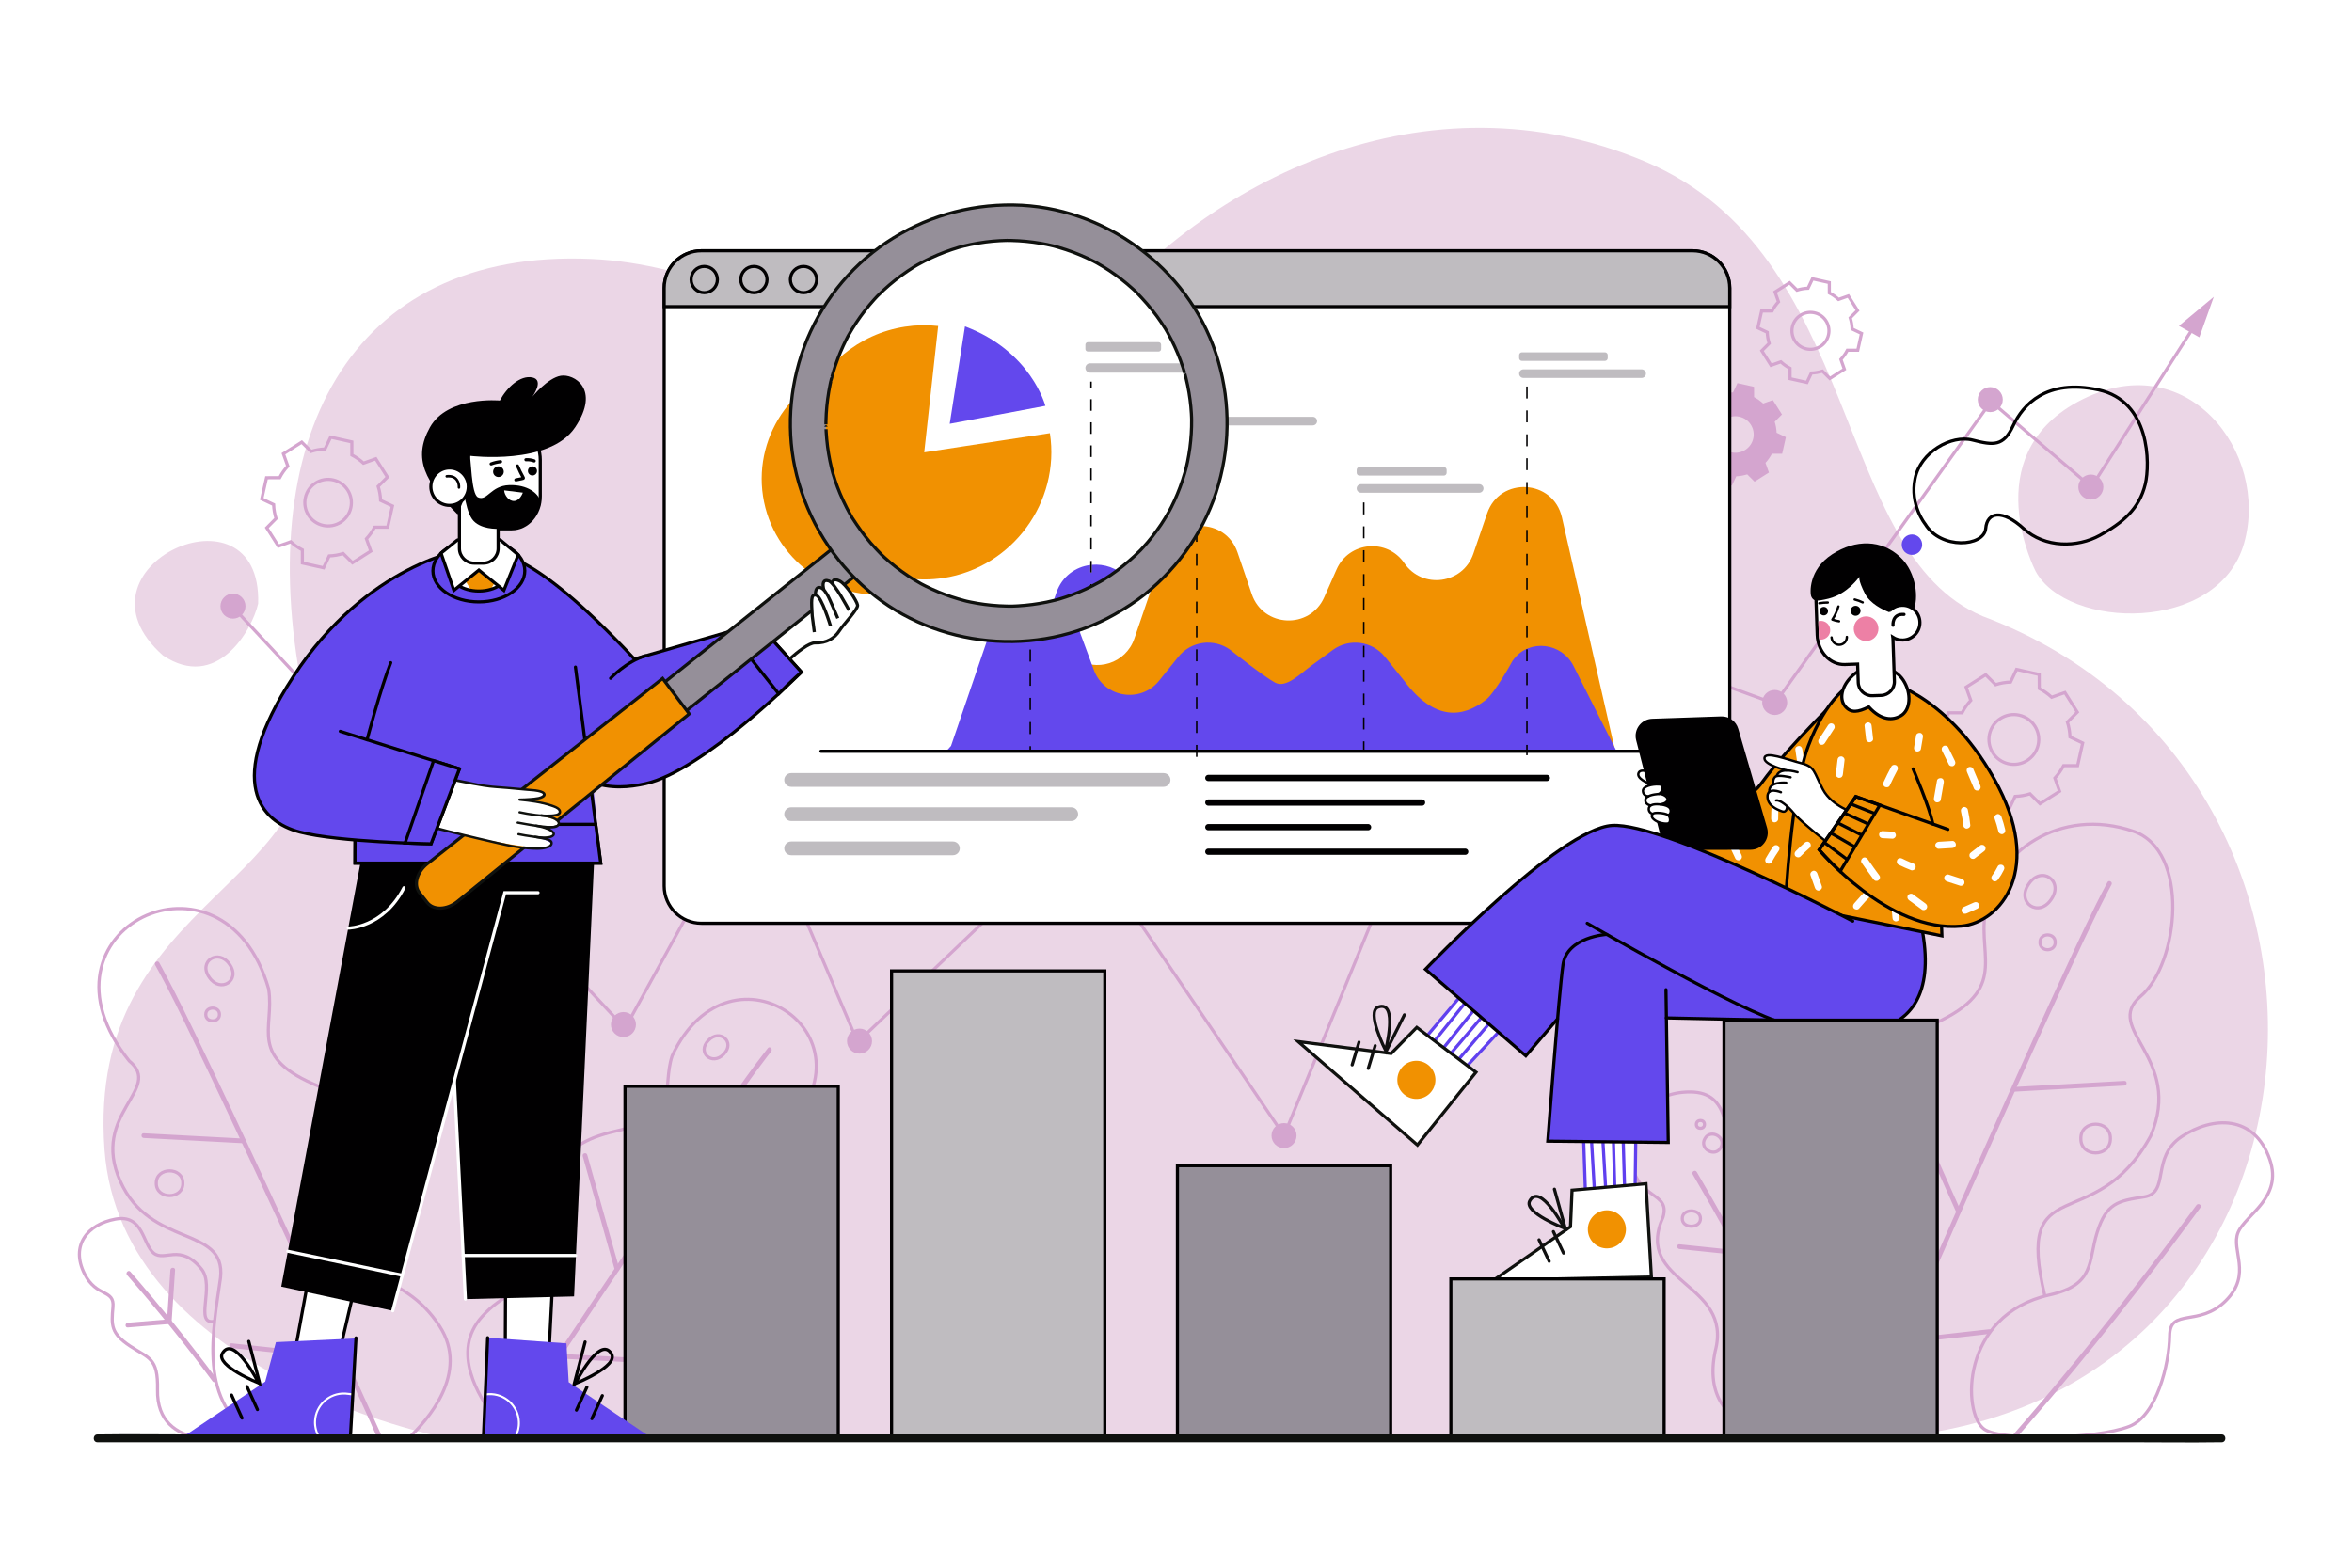 <?xml version="1.0" encoding="utf-8"?>
<!-- Generator: Adobe Illustrator 26.0.1, SVG Export Plug-In . SVG Version: 6.00 Build 0)  -->
<svg version="1.1" baseProfile="tiny" xmlns="http://www.w3.org/2000/svg" xmlns:xlink="http://www.w3.org/1999/xlink" x="0px"
	 y="0px" viewBox="0 0 750 500" overflow="visible" xml:space="preserve">
<g id="BACKGROUND">
	<rect fill="#FFFFFF" width="750" height="500"/>
</g>
<g id="OBJECTS">
	<g>
		<g>
			<g>
				<g>
					<path fill="#EBD6E6" d="M140.78,458.28c0,0-102.25-20.22-107.46-91.67c-6-82.23,76.52-83.14,63.86-142.75
						c-17.67-83.2,13.97-144.69,91.39-141.27c65.28,2.88,123.25,65.94,158.18,21.99c37.66-47.4,108.12-82.42,177.84-53.06
						c69.72,29.36,59.45,124.75,107.66,145.02c134.8,50.58,118.11,258.34-39.16,262.48C558.36,459.78,166.65,458.34,140.78,458.28z"
						/>
					<path fill="#EBD6E6" d="M649.09,182.16c0,0-18.9-36.43,13.36-53.96c34.72-18.88,61.34,16.19,53.14,45.07
						C707.39,202.14,659.15,200.86,649.09,182.16z"/>
					<path fill="#EBD6E6" d="M51.96,209.05c-31.88-28.21,31.64-56.86,30.36-16.52C80.3,201.28,68.99,220.48,51.96,209.05z"/>
				</g>
				<g>
					<g>
						<g>
							<path fill="none" stroke="#D4A5CF" stroke-miterlimit="10" d="M583.26,458.58c-8.4,0.59-42.33,1.13-36.32-27.6
								c5.9-22.15-26.2-21.45-16.62-42.85c2.31-8.1-8.09-5.33-10.1-17.53c-2.01-12.19,5.6-22.39,18.76-22.33
								c13.16,0.07,10.21,13.72,14.5,18.76c4.29,5.04,10.93,0.4,15.33,12.42c4.66,16.91-3.18,18.97,11.13,27.33"/>
							<g>
								<g>
									<path fill="#D4A5CF" d="M569.13,425.9c-6.5-13.23-13.39-26.28-20.61-39.13c-2.45-4.36-4.94-8.69-7.47-13
										c-0.49-0.83-1.78-0.08-1.3,0.76c8.11,13.84,15.83,27.91,23.12,42.2c1.68,3.3,3.33,6.6,4.97,9.92
										C568.26,427.53,569.55,426.77,569.13,425.9L569.13,425.9z"/>
								</g>
								<g>
									<path fill="#D4A5CF" d="M535.53,398.36c5.59,0.58,11.18,1.16,16.77,1.74c0.8,0.08,1.61,0.17,2.41,0.25
										c0.96,0.1,0.95-1.4,0-1.5c-5.59-0.58-11.18-1.16-16.77-1.74c-0.8-0.08-1.61-0.17-2.41-0.25
										C534.57,396.76,534.58,398.26,535.53,398.36L535.53,398.36z"/>
								</g>
							</g>
							<g>
								<path fill="none" stroke="#D4A5CF" stroke-miterlimit="10" d="M542.24,388.65c0.06,3.26-5.86,3.26-5.8,0
									C536.38,385.39,542.3,385.39,542.24,388.65z"/>
								<path fill="none" stroke="#D4A5CF" stroke-miterlimit="10" d="M548.7,366.04c-1.83,3.29-6.96,0.33-5.03-2.9
									C545.51,359.86,550.63,362.81,548.7,366.04z"/>
								<path fill="none" stroke="#D4A5CF" stroke-miterlimit="10" d="M560.38,431.88c0.07,4.06-7.31,4.06-7.23,0
									C553.08,427.81,560.46,427.81,560.38,431.88z"/>
								<path fill="none" stroke="#D4A5CF" stroke-miterlimit="10" d="M543.52,358.62c0.02,1.67-2.6,1.67-2.58,0
									C540.92,356.94,543.55,356.94,543.52,358.62z"/>
							</g>
						</g>
						<g>
							<path fill="none" stroke="#D4A5CF" stroke-miterlimit="10" d="M632.69,455.79c-6.96-4.96-7.64-36.42,20.87-42.79
								c14.56-3.25,12.23-10.54,15.17-19.92c2.94-9.38,6.63-10.07,14.97-11.34c8.34-1.27,2.08-12.63,11.97-19.21
								c9.89-6.58,23.17-7.08,28.12,7.3c4.19,12.18-7.68,17.54-10.1,23.2c-2.42,5.66,4.62,13.31-3.96,21.84
								c-8.58,8.54-17.77,2.11-17.88,11.15c-0.11,9.04-4.13,25.52-12.85,28.91C668.22,459.13,638.18,459.71,632.69,455.79z"/>
							<g>
								<path fill="#D4A5CF" d="M642.38,459.37c3.85-4.59,7.84-9.06,11.7-13.64c9.58-11.39,18.94-22.98,28.08-34.73
									c6.63-8.53,13.15-17.15,19.53-25.88c0.57-0.78-0.73-1.53-1.3-0.76c-10.73,14.68-21.85,29.07-33.28,43.21
									c-7.12,8.81-14.37,17.53-21.77,26.11c-1.33,1.54-2.71,3.06-4.02,4.62C640.7,459.05,641.75,460.11,642.38,459.37
									L642.38,459.37z"/>
							</g>
						</g>
						<g>
							<path fill="none" stroke="#D4A5CF" stroke-miterlimit="10" d="M652.07,413.37c-9.86-41.08,15.74-18.26,33.71-51.02
								c10.7-25.02-15.5-34.12-3.18-44.59c12.32-10.47,15.76-46.45-2.29-52.64c-23.4-8.02-44.44,6.65-47.3,25.98
								c-2.21,14.91,7.79,25.32-18.22,36.25c-26.01,10.93-21.99,24.5-16.65,50.45c5.34,25.95-12.24,16.44-25.9,38.35
								c-10.83,17.36,4.39,35.07,11.17,41.67l52.65,0.9"/>
							<g>
								<g>
									<path fill="#D4A5CF" d="M594.14,457.81c2.14-4.94,4.29-9.87,6.44-14.8c5.3-12.15,10.61-24.3,15.94-36.43
										c6.8-15.47,13.63-30.93,20.52-46.37c6.66-14.94,13.37-29.85,20.21-44.71c4.79-10.41,9.57-20.85,14.83-31.03
										c0.4-0.78,0.81-1.56,1.23-2.33c0.46-0.85-0.84-1.61-1.3-0.76c-5.03,9.39-9.45,19.12-13.93,28.77
										c-6.71,14.48-13.27,29.03-19.79,43.6c-6.96,15.57-13.87,31.16-20.74,46.77c-5.62,12.77-11.22,25.55-16.79,38.33
										c-2.61,5.98-5.36,11.91-7.81,17.95c-0.03,0.08-0.07,0.17-0.11,0.25C592.46,457.93,593.75,458.69,594.14,457.81
										L594.14,457.81z"/>
								</g>
								<g>
									<g>
										<path fill="#D4A5CF" d="M642.11,348.19c10.3-0.57,20.6-1.14,30.9-1.71c1.47-0.08,2.93-0.16,4.4-0.24
											c0.96-0.05,0.97-1.55,0-1.5c-10.3,0.57-20.6,1.14-30.9,1.71c-1.47,0.08-2.93,0.16-4.4,0.24
											C641.15,346.74,641.15,348.24,642.11,348.19L642.11,348.19z"/>
									</g>
									<g>
										<path fill="#D4A5CF" d="M606.47,428.58c8.14-0.92,16.28-1.83,24.42-2.75c1.14-0.13,2.28-0.26,3.42-0.38
											c0.95-0.11,0.96-1.61,0-1.5c-8.14,0.92-16.28,1.83-24.42,2.75c-1.14,0.13-2.28,0.26-3.42,0.38
											C605.52,427.19,605.51,428.69,606.47,428.58L606.47,428.58z"/>
									</g>
								</g>
								<g>
									<path fill="#D4A5CF" d="M603.17,340.31c2.34,5.25,4.68,10.5,7.02,15.76c3.71,8.33,7.43,16.67,11.14,25
										c0.86,1.93,1.72,3.86,2.58,5.8c0.39,0.88,1.68,0.12,1.3-0.76c-2.34-5.25-4.68-10.5-7.02-15.76
										c-3.71-8.33-7.43-16.67-11.14-25c-0.86-1.93-1.72-3.86-2.58-5.8C604.07,338.67,602.78,339.43,603.17,340.31L603.17,340.31z
										"/>
								</g>
							</g>
							<path fill="none" stroke="#D4A5CF" stroke-miterlimit="10" d="M654.1,286.83c-3.99,6.01-11.3,1.03-7.17-4.88
								C650.91,275.94,658.22,280.91,654.1,286.83z"/>
							<path fill="none" stroke="#D4A5CF" stroke-miterlimit="10" d="M655.36,300.54c0.05,3.15-4.9,3.15-4.85,0
								C650.46,297.39,655.41,297.39,655.36,300.54z"/>
							<path fill="none" stroke="#D4A5CF" stroke-miterlimit="10" d="M672.96,363.13c0.09,6.12-9.52,6.12-9.43,0
								C663.44,357.01,673.05,357.01,672.96,363.13z"/>
						</g>
					</g>
					<g>
						<g>
							<g>
								<path fill="none" stroke="#D4A5CF" stroke-miterlimit="10" d="M80.77,457.75c-5.6,1.47-30.95,5.67-30.54-14.51
									c0.21-10.31-2.8-9.94-8.84-13.98c-6.04-4.04-5.9-6.62-5.37-12.39c0.53-5.77-5.22-2.98-9.05-10.56
									c-4.58-9.08,0.94-15.85,9.84-17.48c8.91-1.63,8.65,7.98,12.19,10.84c3.54,2.86,8.43-3.29,15.23,5.05
									c4.44,5.45-2.45,17.88,4.08,16.72"/>
							</g>
							<g>
								<g>
									<path fill="#D4A5CF" d="M69.08,439.79c-8.7-11.76-17.89-23.15-27.49-34.18c-0.63-0.73-1.69,0.34-1.06,1.06
										c9.52,10.94,18.63,22.22,27.25,33.88C68.35,441.31,69.66,440.57,69.08,439.79L69.08,439.79z"/>
								</g>
								<g>
									<path fill="#D4A5CF" d="M54.33,405.07c-0.32,4.8-0.64,9.61-0.96,14.41c-0.05,0.68-0.09,1.36-0.14,2.04
										c0.25-0.25,0.5-0.5,0.75-0.75c-4.41,0.37-8.82,0.73-13.22,1.1c-0.96,0.08-0.96,1.58,0,1.5c4.41-0.37,8.82-0.73,13.22-1.1
										c0.43-0.04,0.72-0.32,0.75-0.75c0.32-4.8,0.64-9.61,0.96-14.41c0.05-0.68,0.09-1.36,0.14-2.04
										C55.89,404.1,54.39,404.11,54.33,405.07L54.33,405.07z"/>
								</g>
							</g>
						</g>
						<g>
							<g>
								<path fill="none" stroke="#D4A5CF" stroke-miterlimit="10" d="M41.19,338.36c-33.61-41.93,30.28-72.66,44.48-22.93
									c1.98,12.82-6.99,21.77,16.34,31.17c23.33,9.4,19.73,21.07,14.93,43.38c-4.79,22.32,10.97,14.14,23.23,32.97
									c9.71,14.93-3.94,30.15-10.02,35.83l-47.72-0.23C62.68,448,67.99,424.29,70.32,407.49c1.73-16.77-22.38-9.27-31.98-30.79
									C28.74,355.18,52.25,347.36,41.19,338.36z"/>
							</g>
							<g>
								<g>
									<path fill="#D4A5CF" d="M121.77,458.09c-1.92-4.25-3.85-8.49-5.78-12.74c-4.75-10.45-9.52-20.89-14.3-31.33
										c-6.1-13.3-12.23-26.59-18.4-39.86c-5.96-12.81-11.96-25.61-18.08-38.35c-4.32-8.98-8.62-18-13.34-26.78
										c-0.36-0.67-0.73-1.35-1.1-2.02c-0.47-0.84-1.77-0.09-1.3,0.76c4.51,8.06,8.48,16.44,12.5,24.75
										c6.02,12.45,11.9,24.96,17.75,37.49c6.25,13.38,12.44,26.79,18.6,40.21c5.03,10.95,10.04,21.92,15.03,32.89
										c1.6,3.51,3.19,7.02,4.78,10.53c0.74,1.64,1.38,3.41,2.26,4.98c0.04,0.07,0.07,0.15,0.1,0.22
										C120.87,459.72,122.16,458.96,121.77,458.09L121.77,458.09z"/>
								</g>
								<g>
									<g>
										<path fill="#D4A5CF" d="M77.5,363.13c-9.25-0.49-18.49-0.98-27.74-1.47c-1.31-0.07-2.61-0.14-3.92-0.21
											c-0.96-0.05-0.96,1.45,0,1.5c9.25,0.49,18.49,0.98,27.74,1.47c1.31,0.07,2.61,0.14,3.92,0.21
											C78.47,364.68,78.46,363.18,77.5,363.13L77.5,363.13z"/>
									</g>
									<g>
										<path fill="#D4A5CF" d="M109.47,432.27c-10.42-1.12-20.83-2.25-31.25-3.37c-1.45-0.16-2.91-0.31-4.36-0.47
											c-0.96-0.1-0.95,1.4,0,1.5c10.42,1.12,20.83,2.25,31.25,3.37c1.45,0.16,2.91,0.31,4.36,0.47
											C110.43,433.87,110.42,432.37,109.47,432.27L109.47,432.27z"/>
									</g>
								</g>
								<g>
									<path fill="#D4A5CF" d="M111.21,357.05c-2.1,4.52-4.2,9.03-6.3,13.55c-3.33,7.16-6.66,14.33-9.99,21.49
										c-0.77,1.66-1.55,3.33-2.32,4.99c-0.4,0.87,0.89,1.63,1.3,0.76c2.1-4.52,4.2-9.03,6.3-13.55
										c3.33-7.16,6.66-14.33,9.99-21.49c0.77-1.66,1.55-3.33,2.32-4.99C112.91,356.93,111.62,356.17,111.21,357.05L111.21,357.05
										z"/>
								</g>
							</g>
							<path fill="none" stroke="#D4A5CF" stroke-miterlimit="10" d="M66.76,311.76c3.46,5.09,10.16,1.02,6.44-4.2
								C69.73,302.47,63.03,306.54,66.76,311.76z"/>
							<path fill="none" stroke="#D4A5CF" stroke-miterlimit="10" d="M65.62,323.55c-0.04,2.71,4.4,2.71,4.35,0
								C70.02,320.84,65.58,320.84,65.62,323.55z"/>
							<path fill="none" stroke="#D4A5CF" stroke-miterlimit="10" d="M49.84,377.38c-0.08,5.26,8.54,5.26,8.46,0
								C58.38,372.12,49.76,372.12,49.84,377.38z"/>
						</g>
						<g>
							<g>
								<path fill="none" stroke="#D4A5CF" stroke-miterlimit="10" d="M248.66,362.12c34.03-30.73-15.59-65.32-34.33-25.37
									c-3.41,10.53,2.92,19.29-18.02,24.02c-20.93,4.73-19.49,15.05-18.5,34.5c0.99,19.45-11.17,10.41-24.06,24.6
									c-10.21,11.25-0.8,25.93,3.55,31.55l40.23,6.31c18.08-6.2,16.84-26.89,17.16-41.36c0.83-14.36,20.11-4.76,31.13-21.57
									C256.85,377.99,238.12,368.2,248.66,362.12z"/>
							</g>
							<g>
								<g>
									<path fill="#D4A5CF" d="M165.61,452.76c2.19-3.31,4.39-6.62,6.59-9.92c5.39-8.1,10.79-16.19,16.21-24.28
										c6.96-10.39,13.95-20.77,20.97-31.12c6.77-9.97,13.56-19.92,20.45-29.81c4.87-6.99,9.73-14.02,14.92-20.79
										c0.38-0.5,0.77-1,1.16-1.49c0.59-0.75-0.46-1.82-1.06-1.06c-4.88,6.16-9.36,12.65-13.87,19.08
										c-6.77,9.67-13.44,19.41-20.08,29.17c-7.1,10.45-14.16,20.92-21.2,31.41c-5.75,8.57-11.48,17.15-17.2,25.73
										c-1.83,2.75-3.67,5.51-5.5,8.26c-0.84,1.27-1.85,2.53-2.57,3.88c-0.03,0.06-0.07,0.11-0.11,0.17
										C163.78,452.81,165.08,453.56,165.61,452.76L165.61,452.76z"/>
								</g>
								<g>
									<g>
										<path fill="#D4A5CF" d="M214.6,379.41c7.85,0.85,15.69,1.69,23.54,2.54c1.12,0.12,2.24,0.24,3.36,0.36
											c0.96,0.1,0.95-1.4,0-1.5c-7.85-0.85-15.69-1.69-23.54-2.54c-1.12-0.12-2.24-0.24-3.36-0.36
											C213.64,377.81,213.65,379.31,214.6,379.41L214.6,379.41z"/>
									</g>
									<g>
										<path fill="#D4A5CF" d="M178.24,433.28c8.91,0.47,17.82,0.95,26.73,1.42c1.26,0.07,2.52,0.13,3.78,0.2
											c0.96,0.05,0.96-1.45,0-1.5c-8.91-0.47-17.82-0.95-26.73-1.42c-1.26-0.07-2.52-0.13-3.78-0.2
											C177.28,431.73,177.28,433.23,178.24,433.28L178.24,433.28z"/>
									</g>
								</g>
								<g>
									<path fill="#D4A5CF" d="M185.82,368.74c2.98,10.57,5.95,21.15,8.93,31.72c0.43,1.51,0.85,3.03,1.28,4.54
										c0.26,0.93,1.71,0.53,1.45-0.4c-2.98-10.57-5.95-21.15-8.93-31.72c-0.43-1.51-0.85-3.03-1.28-4.54
										C187.01,367.41,185.56,367.81,185.82,368.74L185.82,368.74z"/>
								</g>
							</g>
							<path fill="none" stroke="#D4A5CF" stroke-miterlimit="10" d="M230.76,336.23c-3.61,3.82-8.69-0.52-4.85-4.41
								C229.52,328,234.6,332.34,230.76,336.23z"/>
							<path fill="none" stroke="#D4A5CF" stroke-miterlimit="10" d="M236.06,393.81c-0.65,4.44-7.91,3.27-7.13-1.15
								C229.58,388.21,236.85,389.39,236.06,393.81z"/>
						</g>
					</g>
				</g>
			</g>
			<g>
				<polyline fill="none" stroke="#D4A5CF" stroke-linecap="round" stroke-miterlimit="10" points="75.4,194.82 199.3,327.99 
					240.09,253.67 273.49,332.39 343.78,265.23 409.45,362.19 478.9,192.56 565.9,224.42 634.89,128.06 666.88,155.34 701.19,101.7 
									"/>
				<g>
					<path fill="#D4A5CF" d="M202.79,326.77c0,2.2-1.79,3.99-3.99,3.99c-2.2,0-3.99-1.79-3.99-3.99c0-2.2,1.79-3.99,3.99-3.99
						C201,322.78,202.79,324.57,202.79,326.77z"/>
					<path fill="#D4A5CF" d="M78.28,193.32c0,2.2-1.79,3.99-3.99,3.99c-2.2,0-3.99-1.79-3.99-3.99s1.79-3.99,3.99-3.99
						C76.49,189.33,78.28,191.11,78.28,193.32z"/>
					<path fill="#D4A5CF" d="M278.07,332.06c0,2.2-1.79,3.99-3.99,3.99c-2.2,0-3.99-1.79-3.99-3.99c0-2.2,1.79-3.99,3.99-3.99
						C276.28,328.07,278.07,329.86,278.07,332.06z"/>
					<path fill="#D4A5CF" d="M413.44,362.19c0,2.2-1.79,3.99-3.99,3.99c-2.2,0-3.99-1.79-3.99-3.99c0-2.2,1.79-3.99,3.99-3.99
						C411.65,358.2,413.44,359.99,413.44,362.19z"/>
					<path fill="#D4A5CF" d="M482.89,193.22c0,2.2-1.79,3.99-3.99,3.99c-2.2,0-3.99-1.79-3.99-3.99c0-2.2,1.79-3.99,3.99-3.99
						C481.1,189.23,482.89,191.02,482.89,193.22z"/>
					<path fill="#D4A5CF" d="M569.9,224.05c0,2.2-1.79,3.99-3.99,3.99s-3.99-1.79-3.99-3.99c0-2.2,1.79-3.99,3.99-3.99
						S569.9,221.84,569.9,224.05z"/>
					<path fill="#D4A5CF" d="M638.64,127.45c0,2.2-1.79,3.99-3.99,3.99c-2.2,0-3.99-1.79-3.99-3.99s1.79-3.99,3.99-3.99
						C636.85,123.46,638.64,125.25,638.64,127.45z"/>
					<path fill="#D4A5CF" d="M670.71,155.34c0,2.2-1.79,3.99-3.99,3.99s-3.99-1.79-3.99-3.99c0-2.2,1.79-3.99,3.99-3.99
						S670.71,153.13,670.71,155.34z"/>
					<polygon fill="#D4A5CF" points="694.81,103.93 701.32,107.58 705.93,94.67 					"/>
				</g>
			</g>
			<g>
				<g>
					<g>
						<g>
							<path fill-rule="evenodd" fill="none" stroke="#D4A5CF" stroke-miterlimit="10" d="M112.2,145.12
								c1.36,0.71,2.59,1.58,3.69,2.6l3.94-1.4l3.71,5.85l-2.95,2.97c0.45,1.42,0.72,2.92,0.77,4.45l3.78,1.79l-1.52,6.76
								l-4.18,0.01c-0.71,1.36-1.58,2.59-2.6,3.69l1.4,3.94l-5.85,3.71l-2.97-2.95c-1.42,0.45-2.92,0.71-4.45,0.77l-1.79,3.78
								l-6.76-1.52l-0.01-4.18c-1.36-0.71-2.59-1.58-3.69-2.6l-3.94,1.4l-3.71-5.85l2.95-2.97c-0.45-1.42-0.71-2.92-0.77-4.45
								l-3.78-1.79l1.52-6.76l4.18-0.01c0.71-1.36,1.58-2.59,2.6-3.69l-1.4-3.94l5.85-3.71l2.97,2.95c1.42-0.45,2.92-0.71,4.45-0.77
								l1.79-3.78l6.76,1.52L112.2,145.12L112.2,145.12z M106.25,153.07c-4-0.9-7.98,1.62-8.87,5.62c-0.9,4,1.62,7.98,5.62,8.87
								c4,0.9,7.98-1.62,8.87-5.62C112.76,157.94,110.25,153.97,106.25,153.07z"/>
						</g>
					</g>
				</g>
				<g>
					<g>
						<g>
							<path fill-rule="evenodd" fill="#D4A5CF" d="M559.34,126.66c1.06,0.55,2.03,1.24,2.89,2.04l3.09-1.1l2.91,4.59l-2.32,2.33
								c0.35,1.12,0.56,2.29,0.61,3.49l2.96,1.41l-1.19,5.3l-3.28,0.01c-0.55,1.06-1.24,2.03-2.04,2.89l1.1,3.09l-4.59,2.91
								l-2.33-2.32c-1.12,0.35-2.29,0.56-3.49,0.61l-1.41,2.96l-5.3-1.19l-0.01-3.28c-1.06-0.55-2.03-1.24-2.89-2.04l-3.09,1.1
								l-2.91-4.59l2.32-2.33c-0.35-1.12-0.56-2.29-0.61-3.49l-2.96-1.41l1.19-5.3l3.28-0.01c0.55-1.06,1.24-2.03,2.04-2.89
								l-1.1-3.09l4.59-2.91l2.33,2.32c1.12-0.35,2.29-0.56,3.49-0.61l1.41-2.96l5.3,1.19L559.34,126.66L559.34,126.66z
								 M554.66,132.9c-3.14-0.7-6.26,1.27-6.96,4.41c-0.7,3.14,1.27,6.26,4.41,6.96c3.14,0.7,6.26-1.27,6.96-4.41
								C559.78,136.72,557.8,133.6,554.66,132.9z"/>
						</g>
					</g>
				</g>
				<g>
					<g>
						<g>
							<path fill-rule="evenodd" fill="none" stroke="#D4A5CF" stroke-miterlimit="10" d="M650.28,219.6
								c1.45,0.76,2.77,1.69,3.95,2.78l4.22-1.5l3.96,6.25l-3.16,3.17c0.48,1.52,0.76,3.12,0.83,4.76l4.04,1.92l-1.62,7.22
								l-4.47,0.01c-0.76,1.45-1.69,2.77-2.78,3.95l1.5,4.22l-6.25,3.96l-3.17-3.16c-1.52,0.48-3.12,0.76-4.76,0.83l-1.92,4.04
								l-7.23-1.62l-0.01-4.47c-1.45-0.75-2.77-1.69-3.95-2.78l-4.22,1.5l-3.96-6.25l3.16-3.17c-0.48-1.52-0.76-3.12-0.83-4.76
								l-4.04-1.92l1.62-7.23l4.47-0.01c0.75-1.45,1.69-2.77,2.78-3.95l-1.5-4.22l6.25-3.96l3.17,3.16
								c1.52-0.48,3.12-0.76,4.76-0.83l1.92-4.04l7.22,1.62L650.28,219.6L650.28,219.6z M643.91,228.1
								c-4.28-0.96-8.53,1.73-9.49,6.01c-0.96,4.28,1.73,8.53,6.01,9.49c4.28,0.96,8.53-1.73,9.49-6.01
								C650.88,233.31,648.19,229.06,643.91,228.1z"/>
						</g>
					</g>
				</g>
				<g>
					<g>
						<g>
							<path fill-rule="evenodd" fill="none" stroke="#D4A5CF" stroke-miterlimit="10" d="M583.33,93.44
								c1.08,0.56,2.06,1.26,2.93,2.06l3.13-1.11l2.94,4.64l-2.34,2.35c0.36,1.13,0.57,2.32,0.61,3.53l3,1.43l-1.2,5.36l-3.32,0.01
								c-0.56,1.08-1.26,2.06-2.06,2.93l1.11,3.13l-4.64,2.94l-2.36-2.34c-1.13,0.36-2.32,0.57-3.53,0.61l-1.42,3l-5.37-1.2
								l-0.01-3.32c-1.08-0.56-2.06-1.26-2.93-2.06l-3.13,1.11l-2.94-4.64l2.35-2.36c-0.36-1.13-0.57-2.32-0.61-3.53l-3-1.42
								l1.2-5.36l3.32-0.01c0.56-1.08,1.26-2.06,2.06-2.93l-1.11-3.13l4.64-2.94l2.36,2.35c1.13-0.36,2.32-0.57,3.53-0.61l1.42-3
								l5.36,1.2L583.33,93.44L583.33,93.44z M578.6,99.76c-3.18-0.71-6.33,1.29-7.05,4.46c-0.71,3.18,1.29,6.33,4.46,7.05
								c3.18,0.71,6.33-1.29,7.05-4.46C583.78,103.62,581.78,100.47,578.6,99.76z"/>
						</g>
					</g>
				</g>
			</g>
		</g>
		<g>
			<g>
				<g>
					<path fill="#FFFFFF" stroke="#010001" stroke-miterlimit="10" d="M539.7,294.47H223.67c-6.56,0-11.88-5.32-11.88-11.88V91.86
						c0-6.56,5.32-11.88,11.88-11.88H539.7c6.56,0,11.88,5.32,11.88,11.88v190.73C551.58,289.15,546.26,294.47,539.7,294.47z"/>
					<path fill="#BFBCC0" stroke="#010001" stroke-miterlimit="10" d="M539.7,79.98H223.67c-6.56,0-11.88,5.32-11.88,11.88v5.93
						h339.78v-5.93C551.58,85.3,546.26,79.98,539.7,79.98z"/>
					<g>
						<circle fill="none" stroke="#010001" stroke-miterlimit="10" cx="224.57" cy="89.16" r="4.19"/>
						<path fill="none" stroke="#010001" stroke-miterlimit="10" d="M244.59,89.16c0,2.32-1.88,4.19-4.19,4.19s-4.19-1.88-4.19-4.19
							c0-2.32,1.88-4.19,4.19-4.19S244.59,86.85,244.59,89.16z"/>
						<path fill="none" stroke="#010001" stroke-miterlimit="10" d="M260.41,89.16c0,2.32-1.88,4.19-4.19,4.19
							c-2.32,0-4.19-1.88-4.19-4.19c0-2.32,1.88-4.19,4.19-4.19C258.53,84.97,260.41,86.85,260.41,89.16z"/>
					</g>
				</g>
				<g>
					<g>
						<g>
							<path fill="#BFBCC0" d="M371.04,250.95H252.27c-1.21,0-2.19-0.98-2.19-2.19l0,0c0-1.21,0.98-2.19,2.19-2.19h118.77
								c1.21,0,2.19,0.98,2.19,2.19l0,0C373.23,249.97,372.25,250.95,371.04,250.95z"/>
							<path fill="#BFBCC0" d="M341.6,261.86h-89.33c-1.21,0-2.19-0.98-2.19-2.19l0,0c0-1.21,0.98-2.19,2.19-2.19h89.33
								c1.21,0,2.19,0.98,2.19,2.19l0,0C343.78,260.88,342.81,261.86,341.6,261.86z"/>
							<path fill="#BFBCC0" d="M303.87,272.77h-51.6c-1.21,0-2.19-0.98-2.19-2.19l0,0c0-1.21,0.98-2.19,2.19-2.19h51.6
								c1.21,0,2.19,0.98,2.19,2.19l0,0C306.06,271.79,305.08,272.77,303.87,272.77z"/>
						</g>
						<g>
							
								<line fill="none" stroke="#010001" stroke-width="2" stroke-linecap="round" stroke-miterlimit="10" x1="385.31" y1="248.12" x2="493.25" y2="248.12"/>
							
								<line fill="none" stroke="#010001" stroke-width="2" stroke-linecap="round" stroke-miterlimit="10" x1="385.31" y1="255.96" x2="453.46" y2="255.96"/>
							
								<line fill="none" stroke="#010001" stroke-width="2" stroke-linecap="round" stroke-miterlimit="10" x1="385.31" y1="263.81" x2="436.24" y2="263.81"/>
							
								<line fill="none" stroke="#010001" stroke-width="2" stroke-linecap="round" stroke-miterlimit="10" x1="385.31" y1="271.65" x2="467.22" y2="271.65"/>
						</g>
					</g>
					<g>
						<g>
							<path fill="#F19101" d="M303.21,238.91l19.38-28.04c3.94-5.7,11.79-7.07,17.43-3.04l2.72,1.95
								c6.76,4.84,16.28,1.79,18.97-6.08l9.41-27.53c3.83-11.2,19.67-11.2,23.49,0l4.55,13.32c3.65,10.69,18.52,11.34,23.1,1.01
								l3.95-8.91c3.94-8.89,16.11-10.01,21.6-1.98v0c5.77,8.44,18.69,6.68,22-2.99l4.4-12.88c4.04-11.83,21.07-10.94,23.85,1.26
								l16.84,73.91C514.91,238.91,303.8,238.32,303.21,238.91z"/>
						</g>
						<g>
							<path fill="#6348ED" d="M501.74,212.36c-3.69-7.31-13.86-8.67-18.94-2.24c-0.17,0.22-0.34,0.45-0.5,0.68
								c0,0-5.53,10.11-8.49,12.42c-7.28,5.68-16.3,6.93-26.08-6.13l-6.11-7.6c-4.06-5.05-11.38-6.01-16.61-2.19l-7.07,5.17
								c-3.32,2.43-7.86,7.14-11.36,5.24c-3.87-2.11-14.23-10.41-14.23-10.41c-5.23-3.83-12.55-2.86-16.61,2.19l-6.11,7.6
								c-5.9,7.34-17.56,5.44-20.82-3.4l-7.54-20.41c-3.95-10.7-19.16-10.52-22.85,0.28l-15.16,44.35l-1.17,1.29c0,0,0.26,0,0.73,0
								l-0.15,0.44c0-0.87,212.61-0.44,212.61-0.44L501.74,212.36z"/>
						</g>
						
							<line fill="none" stroke="#010001" stroke-linecap="round" stroke-miterlimit="10" x1="261.77" y1="239.61" x2="530.87" y2="239.61"/>
						<g>
							<g>
								
									<line fill="none" stroke="#010001" stroke-width="0.476" stroke-miterlimit="10" x1="328.52" y1="132.05" x2="328.52" y2="133.95"/>
								
									<line fill="none" stroke="#010001" stroke-width="0.476" stroke-miterlimit="10" stroke-dasharray="3.853,3.853" x1="328.52" y1="137.81" x2="328.52" y2="236.07"/>
								
									<line fill="none" stroke="#010001" stroke-width="0.476" stroke-miterlimit="10" x1="328.52" y1="237.99" x2="328.52" y2="239.9"/>
							</g>
							
								<line fill="none" stroke="#010001" stroke-width="0.476" stroke-miterlimit="10" stroke-dasharray="3.81" x1="381.6" y1="138.53" x2="381.6" y2="242.31"/>
							
								<line fill="none" stroke="#010001" stroke-width="0.476" stroke-miterlimit="10" stroke-dasharray="3.81" x1="486.91" y1="123.28" x2="486.91" y2="240.88"/>
							
								<line fill="none" stroke="#010001" stroke-width="0.476" stroke-miterlimit="10" stroke-dasharray="3.81" x1="434.87" y1="160.25" x2="434.87" y2="239.9"/>
						</g>
						<path fill="#BFBCC0" d="M471.68,157.16h-37.7c-0.75,0-1.37-0.61-1.37-1.37l0,0c0-0.75,0.61-1.37,1.37-1.37h37.7
							c0.75,0,1.37,0.61,1.37,1.37l0,0C473.05,156.55,472.44,157.16,471.68,157.16z"/>
						<path fill="#BFBCC0" d="M523.48,120.54h-37.7c-0.75,0-1.37-0.61-1.37-1.37l0,0c0-0.75,0.61-1.37,1.37-1.37h37.7
							c0.75,0,1.37,0.61,1.37,1.37l0,0C524.85,119.93,524.23,120.54,523.48,120.54z"/>
						<path fill="#BFBCC0" d="M511.77,115.1H485.3c-0.49,0-0.89-0.4-0.89-0.89v-0.95c0-0.49,0.4-0.89,0.89-0.89h26.47
							c0.49,0,0.89,0.4,0.89,0.89v0.95C512.66,114.7,512.26,115.1,511.77,115.1z"/>
						<path fill="#BFBCC0" d="M418.61,135.67h-37.7c-0.75,0-1.37-0.61-1.37-1.37l0,0c0-0.75,0.61-1.37,1.37-1.37h37.7
							c0.75,0,1.37,0.61,1.37,1.37l0,0C419.98,135.06,419.37,135.67,418.61,135.67z"/>
						<path fill="#BFBCC0" d="M365.95,129.42h-37.7c-0.75,0-1.37-0.61-1.37-1.37l0,0c0-0.75,0.61-1.37,1.37-1.37h37.7
							c0.75,0,1.37,0.61,1.37,1.37l0,0C367.31,128.81,366.7,129.42,365.95,129.42z"/>
						<path fill="#BFBCC0" d="M348.14,123.28h-20.48c-0.44,0-0.79-0.35-0.79-0.79v-1.16c0-0.44,0.35-0.79,0.79-0.79h20.48
							c0.44,0,0.79,0.35,0.79,0.79v1.16C348.93,122.92,348.58,123.28,348.14,123.28z"/>
						<path fill="#BFBCC0" d="M460.4,151.69h-26.89c-0.5,0-0.9-0.4-0.9-0.9v-0.93c0-0.5,0.4-0.9,0.9-0.9h26.89
							c0.5,0,0.9,0.4,0.9,0.9v0.93C461.3,151.29,460.9,151.69,460.4,151.69z"/>
						<g>
							<g>
								<g>
									<path fill="#F19101" d="M279.92,152.64l36.61-5.59c3.07,20.09-10.93,39.14-31.02,42.21
										c-20.09,3.07-39.14-10.93-42.21-31.02c-3.07-20.09,10.93-39.14,31.02-42.21c3.2-0.49,6.45-0.56,9.66-0.2L279.92,152.64z"/>
								</g>
							</g>
							<g>
								<g>
									<path fill="#6348ED" d="M291.8,115.95l-4.45,28.38l27.86-5.23C315.21,139.1,311.12,123.19,291.8,115.95z"/>
								</g>
							</g>
						</g>
					</g>
				</g>
			</g>
			<g>
				<g>
					<g>
						<path fill="#F19101" stroke="#010001" stroke-linecap="round" stroke-miterlimit="10" d="M588.89,220.06
							c0,0-18.83,18.1-26.96,29.41c-7.5,10.44-16.63,1.78-16.63,1.78l-14.36,20.13c0,0,10.85,11.56,27.72,16.58
							c16.87,5.01,19.67-0.48,19.67-0.48L588.89,220.06z"/>
						<g>
							<g>
								<path fill="#FFFFFF" d="M551.58,270.02c0.6,1.27,1.2,2.54,1.8,3.82c0.11,0.24,0.42,0.45,0.67,0.52
									c0.27,0.07,0.63,0.04,0.87-0.11c0.55-0.35,0.67-0.97,0.4-1.54c-0.6-1.27-1.2-2.54-1.8-3.82c-0.11-0.24-0.42-0.45-0.67-0.52
									c-0.27-0.07-0.63-0.04-0.87,0.11C551.43,268.84,551.31,269.45,551.58,270.02L551.58,270.02z"/>
							</g>
							<g>
								<path fill="#FFFFFF" d="M564.97,274.93c0.71-1.27,1.48-2.51,2.31-3.71c0.33-0.49,0.11-1.27-0.4-1.54
									c-0.57-0.3-1.18-0.12-1.54,0.4c-0.82,1.2-1.59,2.44-2.31,3.71c-0.29,0.51-0.14,1.25,0.4,1.54
									C563.97,275.61,564.67,275.48,564.97,274.93L564.97,274.93z"/>
							</g>
							<g>
								<path fill="#FFFFFF" d="M564.94,256.82c-0.11,1.44-0.16,2.89-0.16,4.34c0,0.59,0.52,1.15,1.12,1.12
									c0.61-0.03,1.13-0.49,1.12-1.12c-0.01-1.45,0.05-2.9,0.16-4.34c0.04-0.59-0.55-1.15-1.12-1.13
									C565.41,255.73,564.98,256.19,564.94,256.82L564.94,256.82z"/>
							</g>
							<g>
								<path fill="#FFFFFF" d="M572.48,239.04c0.31,2.52,0.73,5.03,1.28,7.51c0.13,0.58,0.83,0.97,1.38,0.79
									c0.6-0.2,0.92-0.77,0.79-1.38c-0.51-2.28-0.92-4.65-1.2-6.91c-0.07-0.58-0.47-1.15-1.12-1.12
									C573.06,237.93,572.41,238.41,572.48,239.04L572.48,239.04z"/>
							</g>
						</g>
					</g>
					<g>
						<path fill="#FFFFFF" stroke="#010001" stroke-width="0.75" stroke-miterlimit="10" d="M528.51,247.33c0,0-5.01-2.72-5.95-0.93
							c-0.94,1.79,2.68,3.33,4.22,3.9C528.32,250.87,532.49,249.73,528.51,247.33z"/>
						<path fill="#010001" d="M529.6,266.96l-7.87-30.89c-0.86-3.39,1.63-6.71,5.13-6.83l21.98-0.75c2.51-0.09,4.75,1.54,5.45,3.95
							l9.19,31.58c1.02,3.5-1.6,7.01-5.25,7.01l-23.29,0.06C532.42,271.09,530.22,269.39,529.6,266.96z"/>
						<g>
							<g>
								<path fill="#FFFFFF" d="M532.47,261.94c0,0-0.23,0.78-1.09,0.83c-0.86,0.05-3.18-0.59-4.05-1.46
									c-0.86-0.86-0.66-1.69-0.33-1.72c0,0-1.07-0.35-1.23-1.38c-0.16-1.03,0.66-1.46,1.44-1.54c0,0-1.03,0.43-2.03-0.44
									c-1-0.87-0.51-2.17,1.15-2.38c0,0-2.18,0.47-2.4-1.12c-0.22-1.59,1.07-2.11,2.02-2.27c0.94-0.17,3.22-0.3,3.85,0.1
									c0.63,0.4,0.72,0.95,0.41,1.43c-0.31,0.48-1.23,1.24-1.23,1.24s1.87,0.24,2.33,0.61c0.46,0.37,0.77,0.57,0.55,1.17
									c-0.22,0.59-1.72,1.27-1.72,1.27s-0.27,0.47,0.39,0.55c0.66,0.08,2.24,0.79,2.35,1.43c0.11,0.65-0.21,1.2-0.5,1.38
									c-0.29,0.18-0.65,0.2-0.29,0.67C532.45,260.78,532.84,261.4,532.47,261.94z"/>
							</g>
							<g>
								<path fill="none" stroke="#010001" stroke-width="0.75" stroke-linecap="round" stroke-miterlimit="10" d="M527.2,259.47
									c0,0-1.17,0.69,0.13,1.84c1.29,1.15,3.63,1.53,4.56,1.32c0.93-0.21,0.85-2.09-0.09-2.73
									C530.85,259.26,527.66,259.05,527.2,259.47z"/>
								<path fill="none" stroke="#010001" stroke-width="0.75" stroke-linecap="round" stroke-miterlimit="10" d="M526.87,259.54
									c0,0-1.09-0.32-1.12-1.45s1.1-1.77,3.44-1.55c2.35,0.22,3.47,0.88,3.56,1.93c0.09,1.05-0.63,1.61-0.97,1.43"/>
								<path fill="none" stroke="#010001" stroke-width="0.75" stroke-linecap="round" stroke-miterlimit="10" d="M526.25,256.87
									c0,0-1.63-0.26-1.59-1.69c0.04-1.43,2.73-1.82,4.18-1.95c1.45-0.13,3.28,0.98,2.85,2.04c-0.43,1.05-1.74,1.11-2.21,1.27"/>
								<path fill="none" stroke="#010001" stroke-width="0.75" stroke-linecap="round" stroke-miterlimit="10" d="M525.53,254.01
									c0,0-1.59-0.18-1.64-1.72c-0.06-1.53,2.85-2.22,5.09-2.11c2.23,0.11,0.83,2.8-0.01,3.04"/>
							</g>
						</g>
					</g>
				</g>
				<g>
					<path fill="#6348ED" d="M603.5,313.63l9.24,0.52c0,0,2.6-8.7-0.3-19.2c-2.89-10.5-36.85-9.92-36.85-9.92
						s-0.73,20.15-0.47,20.31C575.38,305.5,603.5,313.63,603.5,313.63z"/>
					<g>
						<path fill="#F19101" stroke="#010001" stroke-linecap="round" stroke-miterlimit="10" d="M618.96,290.59l0.27,7.89L572.39,289
							l-3.05-0.82c0,0,1.77-35.59,7.28-50.25c5.51-14.66,13.15-21.07,18.97-21.94c5.82-0.87,19.61,13.52,19.61,13.52l4.47,46.62
							L618.96,290.59z"/>
						<g>
							<g>
								<path fill="#FFFFFF" d="M581.89,237.02c1-1.54,2-3.09,3-4.63c0.32-0.49,0.12-1.26-0.4-1.54c-0.56-0.3-1.2-0.12-1.54,0.4
									c-1,1.54-2,3.09-3,4.63c-0.32,0.49-0.12,1.26,0.4,1.54C580.91,237.72,581.54,237.55,581.89,237.02L581.89,237.02z"/>
							</g>
							<g>
								<path fill="#FFFFFF" d="M585.93,242.38c-0.18,1.53-0.36,3.05-0.54,4.58c-0.03,0.27,0.15,0.61,0.33,0.8
									c0.2,0.2,0.52,0.34,0.8,0.33c0.29-0.01,0.59-0.11,0.8-0.33c0.21-0.23,0.29-0.48,0.33-0.8c0.18-1.53,0.36-3.05,0.54-4.58
									c0.03-0.27-0.15-0.61-0.33-0.8c-0.2-0.2-0.52-0.34-0.8-0.33c-0.29,0.01-0.59,0.11-0.8,0.33
									C586.04,241.82,585.96,242.07,585.93,242.38L585.93,242.38z"/>
							</g>
							<g>
								<path fill="#FFFFFF" d="M594.57,231.51c0.15,1.37,0.31,2.74,0.46,4.1c0.03,0.31,0.1,0.57,0.33,0.8
									c0.2,0.2,0.52,0.34,0.8,0.33c0.55-0.02,1.2-0.5,1.12-1.12c-0.15-1.37-0.31-2.74-0.46-4.1c-0.03-0.31-0.1-0.57-0.33-0.8
									c-0.2-0.2-0.52-0.34-0.8-0.33C595.15,230.41,594.5,230.88,594.57,231.51L594.57,231.51z"/>
							</g>
							<g>
								<path fill="#FFFFFF" d="M602.59,250.55c0.77-1.67,1.59-3.32,2.46-4.94c0.28-0.52,0.15-1.25-0.4-1.54
									c-0.52-0.28-1.24-0.15-1.54,0.4c-0.88,1.62-1.7,3.27-2.46,4.94c-0.24,0.53-0.17,1.24,0.4,1.54
									C601.54,251.22,602.33,251.12,602.59,250.55L602.59,250.55z"/>
							</g>
							<g>
								<path fill="#FFFFFF" d="M574.17,273.13c0.93-0.96,1.91-1.88,2.92-2.76c0.21-0.18,0.33-0.53,0.33-0.8
									c0-0.28-0.12-0.61-0.33-0.8c-0.21-0.2-0.5-0.34-0.8-0.33c-0.31,0.01-0.56,0.13-0.8,0.33c-1.02,0.87-1.99,1.8-2.92,2.76
									c-0.41,0.42-0.45,1.18,0,1.59C573.02,273.54,573.73,273.59,574.17,273.13L574.17,273.13z"/>
							</g>
							<g>
								<path fill="#FFFFFF" d="M577.32,279.14c0.48,1.36,0.96,2.72,1.44,4.08c0.2,0.55,0.78,0.98,1.38,0.79
									c0.55-0.18,1-0.79,0.79-1.38c-0.48-1.36-0.96-2.72-1.44-4.08c-0.2-0.55-0.78-0.98-1.38-0.79
									C577.56,277.94,577.11,278.55,577.32,279.14L577.32,279.14z"/>
							</g>
							<g>
								<path fill="#FFFFFF" d="M592.8,289.77c1.37-1.63,2.82-3.18,4.35-4.66c0.42-0.41,0.44-1.19,0-1.59
									c-0.46-0.42-1.14-0.44-1.59,0c-1.53,1.48-2.98,3.03-4.35,4.66c-0.38,0.45-0.47,1.16,0,1.59
									C591.62,290.15,592.39,290.25,592.8,289.77L592.8,289.77z"/>
							</g>
							<g>
								<path fill="#FFFFFF" d="M603.2,288.98c0.05,1.26,0.14,2.52,0.27,3.77c0.03,0.31,0.1,0.57,0.33,0.8
									c0.2,0.2,0.52,0.34,0.8,0.33c0.56-0.02,1.19-0.5,1.12-1.12c-0.13-1.25-0.22-2.51-0.27-3.77c-0.02-0.59-0.5-1.15-1.12-1.12
									C603.74,287.88,603.18,288.35,603.2,288.98L603.2,288.98z"/>
							</g>
						</g>
					</g>
				</g>
				<g>
					<g>
						<path fill="#FFFFFF" d="M571.34,258.63l9.35,8.51l3.02,2.43l7.77-10.21c0,0-5.77-1.89-8.58-5.27
							c-2.82-3.38-4.33-8.25-4.88-8.83c-0.55-0.58-3.11-1.63-5.25-2.27c-2.15-0.64-7.31-2.61-9.07-2.21
							c-1.76,0.39-0.97,1.97-0.46,2.44c0.5,0.46,4.35,1.89,4.35,1.89s1.36,0.69,0.61,0.85c-0.76,0.16-1.37,0.53-1.37,0.53
							s-0.47,1.12-0.84,1.38c-0.36,0.26-0.7,0.68-0.68,1.22c0.02,0.54-0.04,0.94-0.58,1.43c-0.54,0.49-0.66,2.18-0.66,2.18
							s-0.46,0.65-0.27,1.9c0.19,1.25,1.52,3.4,2.96,3.88c1.45,0.48,2.52,0.27,2.52,0.27l0.96-1.23L571.34,258.63z"/>
						<g>
							<path fill="none" stroke="#010001" stroke-width="0.75" stroke-linecap="round" stroke-miterlimit="10" d="M569.71,245.71
								c0,0-7-1.7-7.06-3.76c-0.09-2.65,7.27,0.34,11.73,1.47c4.47,1.12,3.98,2.88,6.9,8.36c2.93,5.48,10.21,7.57,10.21,7.57
								l-7.77,10.21c0,0-9.76-7.69-11.66-10.09c-1.91-2.4-4.53-4.48-5.71-4.18"/>
							<path fill="none" stroke="#010001" stroke-width="0.75" stroke-linecap="round" stroke-miterlimit="10" d="M569.85,257.31
								c0,0,0.01,2.04-1.65,1.45c-1.7-0.61-4.51-1.81-4.59-4.63c-0.09-3.28,4.29-1.45,4.29-1.45"/>
							<path fill="none" stroke="#010001" stroke-width="0.75" stroke-linecap="round" stroke-miterlimit="10" d="M569.59,249.64
								c0,0-5.74-0.53-5.38,2.88"/>
							<path fill="none" stroke="#010001" stroke-width="0.75" stroke-linecap="round" stroke-miterlimit="10" d="M570.97,247.92
								c0,0-4.03-0.93-4.89-0.17c-0.86,0.76-0.64,2.2-0.64,2.2"/>
							<path fill="none" stroke="#010001" stroke-width="0.75" stroke-linecap="round" stroke-miterlimit="10" d="M566.58,247.48
								c0,0,0.33-2.93,6.61-1.19"/>
						</g>
					</g>
					<g>
						<g>
							<path fill="#F19101" d="M616.34,262.8c-0.9-4.99-6.28-17.55-6.28-17.55l-10.38-28.45c0,0,20.24,3.21,36.28,31.72
								c16.03,28.51,2.16,45.67-10.52,46.86c-23.27,2.18-45.34-24.34-45.34-24.34l11.67-16.98l29.39,10.47"/>
						</g>
						<g>
							<path fill="#F19101" stroke="#010001" stroke-miterlimit="10" d="M580.1,271.03c0,0,2.5,3,6.69,6.89l12.65-21.14l-7.67-2.73
								L580.1,271.03z"/>
							<g>
								<line fill="none" stroke="#010001" stroke-miterlimit="10" x1="581.71" y1="268.69" x2="589.05" y2="274.14"/>
								<line fill="none" stroke="#010001" stroke-miterlimit="10" x1="583.75" y1="265.65" x2="591.46" y2="270.11"/>
								<line fill="none" stroke="#010001" stroke-miterlimit="10" x1="586" y1="262.44" x2="593.7" y2="266.38"/>
								<line fill="none" stroke="#010001" stroke-miterlimit="10" x1="588.15" y1="259.31" x2="595.81" y2="262.84"/>
								<line fill="none" stroke="#010001" stroke-miterlimit="10" x1="590.14" y1="256.41" x2="597.83" y2="259.47"/>
							</g>
						</g>
						<g>
							<path fill="none" stroke="#010001" stroke-linecap="round" stroke-miterlimit="10" d="M599.67,216.79
								c0,0,20.24,3.21,36.28,31.72c16.03,28.51,2.16,45.67-10.52,46.86c-23.27,2.18-45.34-24.34-45.34-24.34l11.67-16.98
								l29.39,10.47"/>
							<path fill="none" stroke="#010001" stroke-linecap="round" stroke-miterlimit="10" d="M610.05,245.24
								c0,0,5.38,12.56,6.28,17.55"/>
						</g>
						<g>
							<g>
								<path fill="#FFFFFF" d="M593.63,275.16c1.22,1.77,2.47,3.52,3.75,5.25c0.18,0.24,0.37,0.43,0.67,0.52
									c0.27,0.07,0.63,0.04,0.87-0.11c0.47-0.3,0.78-1.03,0.4-1.54c-1.28-1.73-2.53-3.48-3.75-5.25c-0.33-0.48-1-0.75-1.54-0.4
									C593.55,273.93,593.27,274.64,593.63,275.16L593.63,275.16z"/>
							</g>
							<g>
								<path fill="#FFFFFF" d="M600.31,267.32c1.04,0.05,2.09,0.11,3.13,0.16c0.59,0.03,1.15-0.54,1.12-1.12
									c-0.03-0.64-0.49-1.09-1.12-1.12c-1.04-0.05-2.09-0.11-3.13-0.16c-0.59-0.03-1.15,0.54-1.12,1.12
									C599.22,266.83,599.68,267.29,600.31,267.32L600.31,267.32z"/>
							</g>
							<g>
								<path fill="#FFFFFF" d="M605.39,275.77c1.32,0.66,2.67,1.25,4.05,1.78c0.26,0.1,0.64,0.02,0.87-0.11
									c0.23-0.14,0.46-0.4,0.52-0.67c0.07-0.29,0.05-0.61-0.11-0.87c-0.17-0.26-0.38-0.41-0.67-0.52
									c-0.43-0.16-0.85-0.34-1.28-0.51c0.09,0.04,0.18,0.08,0.27,0.11c-0.85-0.36-1.68-0.74-2.5-1.15
									c-0.53-0.26-1.24-0.16-1.54,0.4C604.72,274.74,604.83,275.49,605.39,275.77L605.39,275.77z"/>
							</g>
							<g>
								<path fill="#FFFFFF" d="M608.78,287.13c1.36,1,2.72,1.99,4.08,2.99c0.22,0.16,0.61,0.18,0.87,0.11
									c0.26-0.07,0.54-0.27,0.67-0.52c0.31-0.59,0.1-1.17-0.4-1.54c-1.36-1-2.72-1.99-4.08-2.99c-0.22-0.16-0.61-0.18-0.87-0.11
									c-0.26,0.07-0.54,0.27-0.67,0.52C608.06,286.18,608.27,286.76,608.78,287.13L608.78,287.13z"/>
							</g>
							<g>
								<path fill="#FFFFFF" d="M618.24,270.72c1.44-0.09,2.89-0.18,4.33-0.26c0.59-0.04,1.15-0.49,1.12-1.12
									c-0.03-0.58-0.5-1.16-1.12-1.12c-1.44,0.09-2.89,0.18-4.33,0.26c-0.59,0.04-1.15,0.49-1.12,1.12
									C617.14,270.17,617.61,270.76,618.24,270.72L618.24,270.72z"/>
							</g>
							<g>
								<path fill="#FFFFFF" d="M620.79,281.12c1.41,0.46,2.82,0.91,4.22,1.37c0.56,0.18,1.25-0.21,1.38-0.79
									c0.14-0.62-0.19-1.19-0.79-1.38c-1.41-0.46-2.82-0.91-4.22-1.37c-0.56-0.18-1.25,0.21-1.38,0.79
									C619.87,280.35,620.19,280.92,620.79,281.12L620.79,281.12z"/>
							</g>
							<g>
								<path fill="#FFFFFF" d="M627.18,291.3c1.13-0.5,2.25-1,3.38-1.5c0.24-0.11,0.45-0.43,0.52-0.67
									c0.07-0.27,0.04-0.63-0.11-0.87c-0.15-0.24-0.39-0.45-0.67-0.52c-0.31-0.07-0.58-0.02-0.87,0.11c-1.13,0.5-2.25,1-3.38,1.5
									c-0.24,0.11-0.45,0.43-0.52,0.67c-0.07,0.27-0.04,0.63,0.11,0.87c0.15,0.24,0.39,0.45,0.67,0.52
									C626.63,291.48,626.89,291.43,627.18,291.3L627.18,291.3z"/>
							</g>
							<g>
								<path fill="#FFFFFF" d="M637.11,280.55c0.72-0.97,1.35-2,1.88-3.09c0.13-0.27,0.2-0.56,0.11-0.87
									c-0.07-0.26-0.27-0.54-0.52-0.67c-0.51-0.27-1.26-0.16-1.54,0.4c-0.53,1.08-1.16,2.12-1.88,3.09
									c-0.16,0.22-0.18,0.62-0.11,0.87c0.07,0.26,0.27,0.54,0.52,0.67c0.26,0.14,0.58,0.21,0.87,0.11
									C636.73,280.97,636.93,280.8,637.11,280.55L637.11,280.55z"/>
							</g>
							<g>
								<path fill="#FFFFFF" d="M629.69,273.79c0.97-0.75,1.94-1.5,2.91-2.24c0.24-0.19,0.43-0.36,0.52-0.67
									c0.07-0.27,0.04-0.63-0.11-0.87c-0.15-0.24-0.39-0.45-0.67-0.52c-0.27-0.06-0.63-0.07-0.87,0.11
									c-0.97,0.75-1.94,1.5-2.91,2.24c-0.24,0.19-0.43,0.36-0.52,0.67c-0.07,0.27-0.04,0.63,0.11,0.87
									c0.15,0.24,0.39,0.45,0.67,0.52C629.1,273.97,629.46,273.97,629.69,273.79L629.69,273.79z"/>
							</g>
							<g>
								<path fill="#FFFFFF" d="M625.31,258.8c0.17,0.75,0.32,1.5,0.45,2.26c0.03,0.19,0.06,0.39,0.09,0.58
									c0.01,0.09,0.03,0.18,0.04,0.27c0.04,0.24-0.03-0.21,0.01,0.06c0.05,0.39,0.09,0.78,0.13,1.17c0.03,0.31,0.11,0.57,0.33,0.8
									c0.2,0.2,0.52,0.34,0.8,0.33c0.56-0.03,1.19-0.5,1.12-1.12c-0.16-1.66-0.43-3.31-0.8-4.94c-0.13-0.57-0.82-0.97-1.38-0.79
									C625.5,257.61,625.17,258.19,625.31,258.8L625.31,258.8z"/>
							</g>
							<g>
								<path fill="#FFFFFF" d="M636.03,261.05c0.48,1.37,0.89,2.76,1.22,4.17c0.13,0.57,0.82,0.97,1.38,0.79
									c0.6-0.19,0.93-0.77,0.79-1.38c-0.33-1.41-0.74-2.8-1.22-4.17c-0.2-0.55-0.78-0.98-1.38-0.79
									C636.27,259.84,635.82,260.45,636.03,261.05L636.03,261.05z"/>
							</g>
							<g>
								<path fill="#FFFFFF" d="M618.86,255.1c0.32-1.84,0.65-3.68,0.97-5.53c0.1-0.58-0.15-1.24-0.79-1.38
									c-0.55-0.12-1.28,0.17-1.38,0.79c-0.32,1.84-0.65,3.68-0.97,5.53c-0.1,0.58,0.15,1.24,0.79,1.38
									C618.02,256.01,618.75,255.72,618.86,255.1L618.86,255.1z"/>
							</g>
							<g>
								<path fill="#FFFFFF" d="M627.25,246.28c0.75,1.77,1.5,3.54,2.25,5.31c0.1,0.24,0.43,0.45,0.67,0.52
									c0.27,0.07,0.63,0.04,0.87-0.11c0.57-0.36,0.65-0.96,0.4-1.54c-0.75-1.77-1.5-3.54-2.25-5.31c-0.1-0.24-0.43-0.45-0.67-0.52
									c-0.27-0.07-0.63-0.04-0.87,0.11C627.08,245.1,627,245.69,627.25,246.28L627.25,246.28z"/>
							</g>
							<g>
								<path fill="#FFFFFF" d="M619.3,239.5c0.71,1.44,1.43,2.89,2.14,4.33c0.26,0.53,1.05,0.72,1.54,0.4
									c0.54-0.35,0.68-0.97,0.4-1.54c-0.71-1.44-1.43-2.89-2.14-4.33c-0.26-0.53-1.05-0.72-1.54-0.4
									C619.16,238.31,619.02,238.94,619.3,239.5L619.3,239.5z"/>
							</g>
							<g>
								<path fill="#FFFFFF" d="M612.53,238.88c0.21-1.24,0.42-2.48,0.63-3.72c0.05-0.31,0.05-0.59-0.11-0.87
									c-0.14-0.23-0.4-0.46-0.67-0.52c-0.54-0.12-1.28,0.17-1.38,0.79c-0.21,1.24-0.42,2.48-0.63,3.72
									c-0.05,0.31-0.05,0.59,0.11,0.87c0.14,0.23,0.4,0.46,0.67,0.52C611.69,239.79,612.43,239.5,612.53,238.88L612.53,238.88z"/>
							</g>
						</g>
					</g>
				</g>
				<g>
					<path fill="#FFFFFF" stroke="#010001" stroke-miterlimit="10" d="M606.9,216.93c-1.34-2.05-3.42-3.19-5.24-4.04
						c-0.59-0.32-1.25-0.53-1.97-0.64c-0.71-0.13-1.41-0.14-2.07-0.03c-2,0.22-4.18,1.09-6.1,2.6c-4.02,3.16-5.4,7.87-3.1,10.53
						c1.86,2.14,4.04,1.81,7.5,0.13c4.1,4.53,7.79,4.23,10.23,2.8C609.18,226.52,609.68,221.22,606.9,216.93z"/>
					<g>
						<g>
							<path fill="#FFFFFF" stroke="#010001" stroke-miterlimit="10" d="M606.45,193.05c-1.22,0.04-2.33,0.47-3.22,1.16l-0.12-3.36
								c-0.18-5.32-4.15-9.54-8.83-9.38l-7.03,0.24c-4.67,0.16-8.34,4.64-8.16,9.96l0.37,10.89c0.18,5.32,4.15,9.54,8.83,9.38
								l4.06-0.14l0.2,5.87c0.08,2.41,2.12,4.31,4.52,4.22l2.79-0.1c2.41-0.08,4.31-2.12,4.22-4.52l-0.23-6.63l-0.01-0.37
								l-0.23-6.63c0-0.13-0.02-0.26-0.04-0.39c0.93,0.6,2.04,0.93,3.24,0.89c3.09-0.11,5.51-2.68,5.4-5.74
								C612.13,195.34,609.54,192.94,606.45,193.05z"/>
							<path fill="none" stroke="#010001" stroke-linecap="round" stroke-miterlimit="10" d="M603.64,199.43
								c0,0-0.38-3.76,3.51-3.47"/>
							<g>
								<g>
									<path fill="#010001" d="M593.29,194.75c0.03,0.87-0.65,1.61-1.53,1.64c-0.87,0.03-1.61-0.65-1.64-1.53
										c-0.03-0.87,0.65-1.61,1.53-1.64C592.52,193.19,593.26,193.88,593.29,194.75z"/>
									<path fill="#010001" d="M582.91,194.87c0.03,0.75-0.56,1.37-1.31,1.4c-0.75,0.03-1.37-0.56-1.4-1.31
										c-0.03-0.75,0.56-1.37,1.31-1.4C582.26,193.54,582.89,194.13,582.91,194.87z"/>
								</g>
								<g>
									<path fill="#ED80A5" d="M598.99,200.39c0.07,2.17-1.63,4-3.8,4.07c-2.17,0.07-4-1.63-4.07-3.8c-0.07-2.17,1.63-4,3.8-4.07
										C597.09,196.51,598.92,198.21,598.99,200.39z"/>
									<path fill="#ED80A5" d="M580.51,198.02c-0.24,0.01-0.47,0.05-0.69,0.11l0.14,4.08c0.02,0.61,0.06,1.2,0.21,1.77
										c0.17,0.02,0.38,0.04,0.55,0.03c1.65-0.06,2.95-1.44,2.89-3.1C583.56,199.26,582.17,197.96,580.51,198.02z"/>
								</g>
								<g>
									<path fill="#010001" d="M594.16,191.81c-0.85-0.41-1.73-0.74-2.65-0.97c-0.2-0.05-0.41,0.06-0.46,0.26
										c-0.05,0.19,0.06,0.41,0.26,0.46c0.85,0.21,1.68,0.51,2.47,0.89c0.18,0.09,0.41,0.05,0.51-0.13
										C594.39,192.15,594.35,191.89,594.16,191.81L594.16,191.81z"/>
								</g>
								<g>
									<path fill="#010001" d="M582.84,191.79c-0.94,0-1.88,0.08-2.81,0.24c-0.2,0.03-0.31,0.28-0.26,0.46
										c0.06,0.21,0.26,0.3,0.46,0.26c0.86-0.15,1.73-0.22,2.61-0.21c0.2,0,0.38-0.17,0.38-0.38
										C583.22,191.96,583.05,191.79,582.84,191.79L582.84,191.79z"/>
								</g>
								<g>
									<path fill="#010001" d="M585.87,193.32c-0.43,1.45-1.07,2.83-1.9,4.1c-0.14,0.22,0.01,0.47,0.22,0.55
										c0.72,0.28,1.47,0.46,2.24,0.56c0.2,0.03,0.38-0.19,0.38-0.38c0-0.22-0.17-0.35-0.38-0.38c-0.7-0.09-1.39-0.27-2.04-0.53
										c0.07,0.18,0.15,0.37,0.22,0.55c0.86-1.32,1.52-2.77,1.97-4.28C586.74,193.06,586.01,192.86,585.87,193.32L585.87,193.32z"
										/>
								</g>
							</g>
							<g>
								<g>
									<g>
										<path fill="#6348ED" d="M606.92,175.46c0.96,1.52,2.98,1.97,4.5,1.01c1.52-0.96,1.97-2.98,1.01-4.5
											c-0.96-1.52-2.98-1.97-4.5-1.01C606.41,171.93,605.96,173.94,606.92,175.46z"/>
										<path fill="none" stroke="#010001" stroke-miterlimit="10" d="M613.89,167.13c0,0-4.97-6.05-3.22-14.52
											c1.74-8.47,11.58-14,18.32-12.27c6.74,1.73,9.87,2.08,12.98-4.59c3.11-6.68,10.55-15,27.15-11.42
											c16.6,3.58,16.48,23.69,14.98,30.02c-1.91,8.05-7.41,12.47-14.53,16.4c-7.13,3.93-17.49,4.06-24.27-2.16
											c-6.78-6.22-11.66-5.34-12.1-0.05C632.69,174.41,618.9,175.37,613.89,167.13z"/>
									</g>
								</g>
								<path fill="#010001" d="M605.93,177.66c-5.9-5.56-14.18-5.73-21.72-0.85c-7.54,4.88-7.11,12.44-6.61,13.5
									c0.29,0.63,0.69,1.1,1.51,1.23c0.71,0.06,1.9-0.11,4.02-0.63c6.09-1.52,9.79-6.97,9.79-6.97s-0.49,0.98,1.75,5.35
									c1.68,3.28,5.74,5.2,7.8,5.99c0.6-0.87,2.08-2.1,3.92-2.24c1.32-0.1,2.85,0.58,3.85,1.3
									C611.7,191.27,611.36,182.77,605.93,177.66z"/>
							</g>
							<g>
								<path fill="#010001" d="M583.67,203.3c0.06,1.17,0.8,2.2,1.92,2.58c1.1,0.38,2.37,0,3.09-0.91
									c0.42-0.53,0.63-1.17,0.62-1.84c-0.01-0.48-0.76-0.48-0.75,0c0.02,1.12-0.84,2.11-1.98,2.15c-1.13,0.04-2.09-0.85-2.15-1.98
									C584.4,202.82,583.65,202.82,583.67,203.3L583.67,203.3z"/>
							</g>
						</g>
					</g>
				</g>
				<g>
					<g>
						<g>
							<g>
								<polygon fill="#FFFFFF" stroke="#6040EF" stroke-miterlimit="10" points="504.91,361.28 505.61,381.75 521.34,383.73 
									521.63,361.67 								"/>
								<g>
									<line fill="none" stroke="#6040EF" stroke-miterlimit="10" x1="507.36" y1="361.34" x2="508.57" y2="382.24"/>
									<line fill="none" stroke="#6040EF" stroke-miterlimit="10" x1="510.99" y1="361.43" x2="512.2" y2="382.33"/>
									<line fill="none" stroke="#6040EF" stroke-miterlimit="10" x1="514.4" y1="361.13" x2="515.02" y2="382.44"/>
									<line fill="none" stroke="#6040EF" stroke-miterlimit="10" x1="517.53" y1="361.36" x2="518.17" y2="382.84"/>
								</g>
							</g>
							<g>
								<polygon fill="#FFFFFF" stroke="#0F110E" stroke-miterlimit="10" points="476.25,408.31 526.59,407.29 524.87,377.54 
									501.29,379.6 500.79,391.25 								"/>
								<g>
									<g>
										
											<line fill="none" stroke="#101010" stroke-linecap="round" stroke-miterlimit="10" x1="490.77" y1="395.44" x2="494" y2="402.28"/>
										
											<line fill="none" stroke="#101010" stroke-linecap="round" stroke-miterlimit="10" x1="495.35" y1="392.82" x2="498.58" y2="399.66"/>
									</g>
									<g>
										<path fill="none" stroke="#101010" stroke-linecap="round" stroke-miterlimit="10" d="M498.83,391.72
											c0,0-13.07-5-11.02-8.72C491.12,377.01,498.83,391.72,498.83,391.72z"/>
										
											<line fill="none" stroke="#101010" stroke-linecap="round" stroke-miterlimit="10" x1="495.67" y1="379.28" x2="499.18" y2="391.94"/>
									</g>
								</g>
								<path fill="#F19101" d="M506.33,392.3c0.12,3.35,2.93,5.98,6.28,5.86c3.35-0.12,5.98-2.93,5.86-6.28
									c-0.12-3.35-2.93-5.98-6.28-5.86C508.84,386.14,506.22,388.95,506.33,392.3z"/>
							</g>
						</g>
						<g>
							<g>
								<polygon fill="#FFFFFF" stroke="#6040EF" stroke-miterlimit="10" points="466.75,316.52 453.55,332.18 463.89,344.2 
									478.9,328.03 								"/>
								<g>
									<line fill="none" stroke="#6040EF" stroke-miterlimit="10" x1="468.53" y1="318.21" x2="455.42" y2="334.52"/>
									<line fill="none" stroke="#6040EF" stroke-miterlimit="10" x1="471.16" y1="320.72" x2="458.05" y2="337.03"/>
									<line fill="none" stroke="#6040EF" stroke-miterlimit="10" x1="473.89" y1="322.78" x2="460.07" y2="339"/>
									<line fill="none" stroke="#6040EF" stroke-miterlimit="10" x1="476.06" y1="325.05" x2="462.13" y2="341.41"/>
								</g>
							</g>
							<g>
								<polygon fill="#FFFFFF" stroke="#0F110E" stroke-miterlimit="10" points="413.95,332.2 451.99,365.2 470.66,341.97 
									451.78,327.68 443.6,336 								"/>
								<g>
									<g>
										
											<line fill="none" stroke="#101010" stroke-linecap="round" stroke-miterlimit="10" x1="433.35" y1="332.39" x2="431.17" y2="339.63"/>
										
											<line fill="none" stroke="#101010" stroke-linecap="round" stroke-miterlimit="10" x1="438.51" y1="333.51" x2="436.32" y2="340.76"/>
									</g>
									<g>
										<path fill="none" stroke="#101010" stroke-linecap="round" stroke-miterlimit="10" d="M441.83,335.03
											c0,0-6.35-12.48-2.32-13.86C445.98,318.95,441.83,335.03,441.83,335.03z"/>
										
											<line fill="none" stroke="#101010" stroke-linecap="round" stroke-miterlimit="10" x1="447.83" y1="323.68" x2="441.94" y2="335.43"/>
									</g>
								</g>
								<path fill="#F19101" d="M447.01,340.5c-2.16,2.57-1.84,6.4,0.73,8.56c2.57,2.16,6.4,1.84,8.56-0.73
									c2.16-2.57,1.84-6.4-0.73-8.56C453,337.6,449.17,337.93,447.01,340.5z"/>
							</g>
						</g>
					</g>
					<g>
						<path fill="#6348ED" d="M593.15,295.24l-7.68-4.19c0,0-25.73-12.56-32.87-15.6c-7.13-3.04-24.36-9.83-29.27-10.86
							c-4.91-1.03-12.1-3.25-22.81,4.44c0,0-17.29,13.04-19.26,14.75c-1.97,1.71-26.72,25.36-26.72,25.36l32,27.62l10.07-11.27
							l-3.08,38.46l38.42,0.41l-0.58-38.77c0,0-0.29-1.11,1.44-1c1.73,0.12,28.93,0.9,28.93,0.9s4.9,0.14,7.1,0.89
							c2.2,0.75,20.59,4.82,29.4,2.19c8.82-2.63,11.73-6.7,12.96-9.5c1.23-2.8,2.43-6.38,2.58-9.17
							C613.93,307.13,593.15,295.24,593.15,295.24z"/>
						<g>
							<path fill="none" stroke="#010001" stroke-linecap="round" stroke-miterlimit="10" d="M590.8,293.78
								c0,0-60.06-31.5-76.72-30.51c-16.66,0.99-59.53,45.87-59.53,45.87l32,27.62l10.12-11.81"/>
							<path fill="none" stroke="#010001" stroke-linecap="round" stroke-miterlimit="10" d="M506.13,294.47
								c0,0,49.36,28.58,63.36,32.1c13.61,3.43,50.46,10.78,43.6-29.22"/>
							<path fill="none" stroke="#010001" stroke-linecap="round" stroke-miterlimit="10" d="M512.35,298.02
								c0,0-12.63,0.73-13.94,9.63c-1.31,8.89-4.86,56.32-4.86,56.32l38.42,0.41l-0.73-48.73"/>
							
								<line fill="none" stroke="#010001" stroke-linecap="round" stroke-miterlimit="10" x1="531.36" y1="324.65" x2="565.75" y2="325.37"/>
						</g>
					</g>
				</g>
			</g>
			<g>
				<rect x="549.74" y="325.36" fill="#958F99" stroke="#010001" stroke-miterlimit="10" width="68" height="133.06"/>
				<rect x="462.65" y="407.9" fill="#BFBCC0" stroke="#010001" stroke-miterlimit="10" width="68" height="50.94"/>
				<rect x="284.3" y="309.66" fill="#BFBCC0" stroke="#010001" stroke-miterlimit="10" width="68" height="148.76"/>
				<rect x="375.45" y="371.79" fill="#958F99" stroke="#010001" stroke-miterlimit="10" width="68" height="86.63"/>
				<rect x="199.3" y="346.46" fill="#958F99" stroke="#010001" stroke-miterlimit="10" width="68" height="111.96"/>
			</g>
			<g>
				<g>
					<g>
						<path fill="#FFFFFF" d="M252.24,210.19l-9.36-9.26c0,0,9.24-9.2,11.1-11.17c1.85-1.96,4.39-3.56,6.43-1.54
							c2.04,2.02,3.86,9.44,1.93,11.56C260.4,201.9,252.24,210.19,252.24,210.19z"/>
						<g>
							<path fill="#6348ED" stroke="#010001" stroke-linecap="round" stroke-miterlimit="10" d="M158.16,177.07
								c0,0,10.18-3.33,44.14,33.12l39.23-11.35l14.01,15.52c0,0-31.26,31.54-49.72,35.59c-10.27,2.26-23.98,2.41-36.35-18.81
								C157.1,209.92,158.16,177.07,158.16,177.07z"/>
							<path fill="#6348ED" stroke="#010001" stroke-linecap="round" stroke-miterlimit="10" d="M248.3,221.27
								c4.05-4.14,7.24-6.91,7.24-6.91l-14.01-15.52l-8.63,2.98L248.3,221.27z"/>
						</g>
						<path fill="none" stroke="#010001" stroke-linecap="round" stroke-miterlimit="10" d="M194.7,216.34c0,0,5.08-5.42,11.13-7.17
							"/>
					</g>
					<g>
						<g>
							<g>
								<g>
									<polygon fill="#FFFFFF" stroke="#010001" stroke-miterlimit="10" points="176.22,408.98 175.08,430.99 161.11,433.34 
										161.21,410.24 									"/>
								</g>
								<g>
									<g>
										<polygon fill="#6348ED" points="207.72,458.57 154.16,458.32 155.5,426.65 180.62,428.45 181.34,440.83 										"/>
									</g>
									<g>
										<g>
											
												<line fill="none" stroke="#010001" stroke-linecap="round" stroke-miterlimit="10" x1="192.07" y1="445.13" x2="188.74" y2="452.45"/>
											
												<line fill="none" stroke="#010001" stroke-linecap="round" stroke-miterlimit="10" x1="187.15" y1="442.41" x2="183.82" y2="449.74"/>
										</g>
										<g>
											<path fill="none" stroke="#010001" stroke-linecap="round" stroke-miterlimit="10" d="M183.43,441.3
												c0,0,13.82-5.54,11.57-9.46C191.38,425.53,183.43,441.3,183.43,441.3z"/>
											
												<line fill="none" stroke="#010001" stroke-linecap="round" stroke-miterlimit="10" x1="186.58" y1="428.01" x2="183.06" y2="441.54"/>
										</g>
									</g>
									<path fill="#FFFFFF" d="M164.64,458.37c0.79-1.46,1.22-3.15,1.14-4.93c-0.23-5.25-4.68-9.34-9.94-9.12
										c-0.37,0.02-0.74,0.06-1.1,0.12l-0.03,0.66c0.38-0.07,0.76-0.12,1.16-0.13c4.9-0.21,9.06,3.6,9.27,8.5
										c0.08,1.78-0.38,3.46-1.23,4.9L164.64,458.37z"/>
									<polyline fill="none" stroke="#010001" stroke-linecap="round" stroke-miterlimit="10" points="207.72,458.57 
										154.16,458.32 155.5,426.65 									"/>
								</g>
							</g>
							<g>
								<polygon fill="#010001" points="148.4,414.34 183.06,413.48 189.81,266.82 140.95,266.73 								"/>
								
									<line fill="none" stroke="#FFFFFF" stroke-linecap="round" stroke-miterlimit="10" x1="140.95" y1="266.73" x2="148.4" y2="414.34"/>
								
									<line fill="none" stroke="#FFFFFF" stroke-linecap="round" stroke-miterlimit="10" x1="147.7" y1="400.43" x2="183.55" y2="400.43"/>
							</g>
						</g>
						<g>
							<g>
								<g>
									<polygon fill="#FFFFFF" stroke="#010001" stroke-miterlimit="10" points="98.39,407.55 94.41,429.22 107.46,434.74 
										112.7,412.24 									"/>
								</g>
								<g>
									<g>
										<polygon fill="#6348ED" points="58.19,458.39 111.75,458.13 113.74,426.86 87.99,428.07 84.57,440.65 										"/>
									</g>
									<g>
										<g>
											
												<line fill="none" stroke="#010001" stroke-linecap="round" stroke-miterlimit="10" x1="73.85" y1="444.94" x2="77.17" y2="452.27"/>
											
												<line fill="none" stroke="#010001" stroke-linecap="round" stroke-miterlimit="10" x1="78.76" y1="442.23" x2="82.09" y2="449.56"/>
										</g>
										<g>
											<path fill="none" stroke="#010001" stroke-linecap="round" stroke-miterlimit="10" d="M82.48,441.11
												c0,0-13.82-5.54-11.57-9.46C74.53,425.34,82.48,441.11,82.48,441.11z"/>
											
												<line fill="none" stroke="#010001" stroke-linecap="round" stroke-miterlimit="10" x1="79.33" y1="427.83" x2="82.85" y2="441.36"/>
										</g>
									</g>
									<path fill="#FFFFFF" d="M101.27,458.18c-0.79-1.46-1.22-3.15-1.14-4.93c0.23-5.25,4.68-9.34,9.94-9.12
										c0.37,0.02,2.04,0.19,2.4,0.25l-0.14,0.68c-0.38-0.07-1.89-0.27-2.29-0.29c-4.9-0.21-9.06,3.6-9.27,8.5
										c-0.08,1.78,0.38,3.46,1.23,4.9L101.27,458.18z"/>
									<polyline fill="none" stroke="#010001" stroke-linecap="round" stroke-miterlimit="10" points="58.19,458.39 
										111.75,458.13 113.51,426.71 									"/>
								</g>
							</g>
							<g>
								<polygon fill="#010001" points="116.02,269.39 89.69,410.35 125.24,418.06 164.47,271.62 								"/>
								<g>
									<polyline fill="none" stroke="#FFFFFF" stroke-linecap="round" stroke-miterlimit="10" points="125.24,418.06 
										160.96,284.72 171.56,284.72 									"/>
									<path fill="none" stroke="#FFFFFF" stroke-linecap="round" stroke-miterlimit="10" d="M111.05,296.01
										c0,0,11.15-0.02,17.76-12.87"/>
									
										<line fill="none" stroke="#FFFFFF" stroke-linecap="round" stroke-miterlimit="10" x1="91.79" y1="399.08" x2="128.28" y2="406.73"/>
								</g>
							</g>
						</g>
					</g>
				</g>
				<g>
					<path fill="#6348ED" d="M185.87,216.71l5.68,58.58h-78.36c0,0-0.08-43.66,2.16-62.72c2.24-19.06,21.11-33.35,31.14-32.97
						c10.03,0.39,18.6,2.45,18.6,2.45L185.87,216.71z"/>
					<path fill="none" stroke="#010001" stroke-linecap="round" stroke-miterlimit="10" d="M183.5,212.76l8.06,62.54h-78.36
						c0,0-0.08-43.66,2.16-62.72c2.24-19.06,21.11-33.35,31.14-32.97c10.03,0.39,18.6,2.45,18.6,2.45"/>
					<path fill="#6348ED" stroke="#010001" stroke-linecap="round" stroke-miterlimit="10" d="M113.19,275.29h78.36l-1.59-12.38
						h-76.7C113.18,270.28,113.19,275.29,113.19,275.29z"/>
				</g>
				<g>
					<g>
						<g>
							
								<ellipse transform="matrix(0.707 -0.707 0.707 0.707 -0.718 265.657)" fill="#FFFFFF" stroke="#010001" stroke-miterlimit="10" cx="320.32" cy="133.69" rx="63.62" ry="63.62"/>
							<g>
								<path fill="#6348ED" d="M347.66,182.6v-2.4c-4.64,0.59-9.01,3.55-10.82,8.86l-2.27,6.63c9.04-2.07,17.35-6.06,24.46-11.53
									c-2.87-3.05-6.96-4.38-10.9-4.02v2.46H347.66z M348.14,189.97h-0.48v-3.69h0.48V189.97z"/>
								<rect x="347.66" y="121.72" fill="#010001" width="0.48" height="1.9"/>
								<rect x="347.66" y="171.54" fill="#010001" width="0.48" height="3.69"/>
								<rect x="347.66" y="156.8" fill="#010001" width="0.48" height="3.69"/>
								<rect x="347.66" y="149.43" fill="#010001" width="0.48" height="3.69"/>
								<rect x="347.66" y="164.17" fill="#010001" width="0.48" height="3.69"/>
								<polygon fill="#010001" points="347.66,180.2 347.66,182.6 348.14,182.6 348.14,180.14 348.14,178.91 347.66,178.91 
																	"/>
								<rect x="347.66" y="134.69" fill="#010001" width="0.48" height="3.69"/>
								<rect x="347.66" y="127.32" fill="#010001" width="0.48" height="3.69"/>
								<rect x="347.66" y="142.06" fill="#010001" width="0.48" height="3.69"/>
								<rect x="347.66" y="186.28" fill="#010001" width="0.48" height="3.69"/>
								<path fill="#BFBCC0" d="M346.11,117.36c0,0.83,0.67,1.5,1.5,1.5h34.57c-0.24-1.01-0.51-2-0.79-2.99H347.6
									C346.78,115.86,346.11,116.53,346.11,117.36z"/>
								<path fill="#BFBCC0" d="M346.11,109.92v1.41c0,0.44,0.35,0.79,0.79,0.79h22.56c0.44,0,0.79-0.35,0.79-0.79v-1.41
									c0-0.44-0.35-0.79-0.79-0.79h-22.56C346.46,109.13,346.11,109.48,346.11,109.92z"/>
								<path fill="#F19101" d="M300.83,184.35c21.99-3.36,37.32-24.22,33.96-46.2l-40.08,6.12l4.45-40.3
									c-3.52-0.39-7.08-0.32-10.58,0.22c-14.89,2.28-26.72,12.58-31.76,25.82c-0.07,1.22-0.11,2.45-0.11,3.68
									c0,18.83,8.19,35.75,21.2,47.4C284.85,184.29,292.76,185.58,300.83,184.35z"/>
								<path fill="#6348ED" d="M302.84,135.17l30.5-5.73c0,0-4.48-17.41-25.63-25.34L302.84,135.17z"/>
							</g>
						</g>
						<g>
							<g>
								<g>
									<polygon fill="#958F99" stroke="#0F110E" stroke-miterlimit="10" points="217.56,227.74 210.42,218.78 267.01,173.74 
										273.49,183.06 									"/>
									<path fill="#F19101" stroke="#0F110E" stroke-miterlimit="10" d="M211.29,216.38l-75.1,59.17
										c-3.3,2.62-4.38,6.75-2.41,9.22l2.47,3.1c1.97,2.47,6.23,2.34,9.53-0.28l74-59.9L211.29,216.38z"/>
									<g>
										<path fill="#958F99" stroke="#0F110E" stroke-miterlimit="10" d="M388.57,154.51c3.89-13.79,3.62-28.25-0.88-41.86
											c-9.06-27.37-35.74-46.9-64.56-47.27c-14.49-0.19-28.49,3.91-40.54,11.99c-11.93,8-21.26,19.94-26.22,33.41
											c-4.77,12.94-5.72,27.43-2.33,40.82c3.66,14.44,11.62,27.25,23,36.9c21.54,18.26,53.89,21.4,78.46,7.42
											c3.35-1.9,6.57-4,9.59-6.39C376.22,180.59,384.68,168.29,388.57,154.51z M354.15,183.44c-0.72,0.49-1.46,0.96-2.2,1.43
											c-0.06,0.04-0.19,0.12-0.3,0.18c-0.36,0.21-0.72,0.42-1.08,0.62c-2.84,1.58-5.79,2.95-8.84,4.08
											c-1.32,0.49-2.65,0.92-3.99,1.33c-0.11,0.02-1.07,0.3-1.33,0.36c-0.89,0.22-1.79,0.43-2.69,0.61
											c-3.02,0.61-6.07,1.01-9.15,1.19c-0.41,0.02-0.83,0.04-1.24,0.06c-0.12,0.01-0.39,0.01-0.58,0.02
											c-0.56,0-1.13,0-1.69-0.01c-1.65-0.03-3.31-0.13-4.95-0.29c-1.48-0.15-2.96-0.34-4.43-0.59c-0.73-0.12-1.47-0.26-2.2-0.41
											c-0.41-0.08-0.81-0.17-1.21-0.26c-0.11-0.03-0.47-0.11-0.71-0.18c-2.83-0.75-5.6-1.66-8.31-2.78
											c-1.39-0.57-2.76-1.2-4.1-1.87c-0.37-0.19-0.75-0.38-1.12-0.57c-0.08-0.04-0.25-0.13-0.39-0.21
											c-0.68-0.39-1.37-0.78-2.04-1.19c-2.76-1.69-5.38-3.59-7.85-5.68c-0.53-0.45-1.04-0.9-1.56-1.36
											c-0.32-0.29-0.64-0.58-0.95-0.88c-0.02-0.02-0.03-0.03-0.04-0.04c-0.05-0.05-0.1-0.1-0.17-0.17
											c-1.16-1.2-2.31-2.4-3.4-3.67c-2.14-2.49-4.01-5.14-5.8-7.89c-0.05-0.08-0.09-0.14-0.13-0.2
											c-0.01-0.02-0.02-0.03-0.03-0.05c-0.22-0.37-0.43-0.75-0.64-1.13c-0.34-0.6-0.66-1.21-0.98-1.82
											c-0.78-1.52-1.51-3.07-2.17-4.65c-0.59-1.41-1.12-2.83-1.61-4.28c-0.24-0.72-0.46-1.44-0.68-2.17
											c-0.03-0.09-0.04-0.12-0.05-0.16c-0.01-0.04-0.02-0.06-0.03-0.12c-0.13-0.49-0.25-0.97-0.37-1.46
											c-0.72-3-1.23-6.05-1.51-9.12c-0.07-0.74-0.12-1.49-0.17-2.23c-0.02-0.33-0.04-0.66-0.05-0.99c0,0.02-0.01-0.46-0.03-0.76
											c0-0.3-0.01-0.79-0.01-0.76c0-0.33,0.01-0.66,0.01-0.99c0.02-0.83,0.05-1.65,0.1-2.48c0.19-3.14,0.6-6.26,1.24-9.34
											c0.07-0.32,0.14-0.65,0.21-0.97c-0.01,0.02,0.11-0.45,0.18-0.74c0.08-0.29,0.2-0.76,0.2-0.74
											c0.09-0.32,0.18-0.64,0.27-0.96c0.46-1.59,0.99-3.17,1.58-4.73c0.53-1.4,1.11-2.79,1.74-4.15
											c0.28-0.61,0.57-1.21,0.87-1.81c0.19-0.37,0.38-0.75,0.57-1.12c0.05-0.11,0.11-0.21,0.17-0.31
											c0.02-0.04,0.05-0.08,0.09-0.16c1.56-2.72,3.28-5.34,5.21-7.81c0.95-1.22,1.95-2.4,2.98-3.55
											c0.29-0.32,0.58-0.64,0.88-0.95c0.02-0.02,0.03-0.03,0.04-0.04c0.05-0.05,0.1-0.1,0.17-0.17
											c0.63-0.61,1.25-1.23,1.89-1.82c2.4-2.22,4.98-4.26,7.69-6.09c0.65-0.44,1.31-0.86,1.98-1.29
											c0.09-0.06,0.15-0.1,0.22-0.14c0.31-0.18,0.62-0.36,0.93-0.54c1.42-0.8,2.88-1.55,4.36-2.24c2.82-1.32,5.74-2.4,8.72-3.3
											c0.08-0.01,1.31-0.36,1.56-0.42c0.73-0.18,1.46-0.35,2.2-0.5c1.63-0.34,3.28-0.61,4.93-0.83
											c1.48-0.19,2.97-0.33,4.46-0.41c0.6-0.03,1.2-0.05,1.8-0.07c0.17,0,0.37-0.01,0.47-0.01c0.5,0,0.99,0.01,1.49,0.02
											c3.06,0.07,6.11,0.37,9.13,0.88c1.41,0.24,2.8,0.52,4.19,0.86c0.17,0.04,0.36,0.09,0.46,0.12c0.4,0.11,0.8,0.22,1.2,0.34
											c0.8,0.23,1.59,0.48,2.38,0.74c3,1,5.94,2.23,8.76,3.66c0.24,0.12,1.11,0.6,1.21,0.65c0.63,0.36,1.26,0.72,1.89,1.11
											c1.37,0.84,2.71,1.73,4.01,2.68c1.25,0.9,2.46,1.85,3.64,2.84c0.59,0.5,1.18,1.01,1.75,1.53c0.26,0.23,0.51,0.47,0.76,0.7
											c0.09,0.08,0.14,0.13,0.19,0.18c0.05,0.05,0.1,0.11,0.2,0.21c2.34,2.42,4.56,4.91,6.55,7.63
											c0.93,1.28,1.81,2.59,2.65,3.92c0.06,0.09,0.1,0.15,0.14,0.22c0.18,0.31,0.36,0.62,0.54,0.93
											c0.47,0.83,0.91,1.66,1.34,2.51c1.42,2.81,2.63,5.72,3.62,8.71c0.21,0.62,0.4,1.25,0.58,1.88
											c-0.03-0.06,0.35,1.28,0.41,1.54c0.38,1.54,0.7,3.1,0.96,4.66c0.25,1.48,0.44,2.96,0.59,4.45
											c0.07,0.74,0.13,1.49,0.17,2.23c0.03,0.41,0.05,0.83,0.06,1.24c0,0.12,0.02,0.52,0.02,0.77c0.03,2.98-0.16,5.97-0.55,8.92
											c-0.2,1.48-0.44,2.94-0.74,4.4c-0.13,0.65-0.28,1.29-0.43,1.94c-0.03,0.11-0.06,0.22-0.07,0.27
											c-0.14,0.48-0.26,0.96-0.4,1.44c-0.88,3.03-1.99,6-3.31,8.88c-0.31,0.68-0.64,1.36-0.98,2.03
											c-0.11,0.23-0.73,1.37-0.75,1.42c-0.79,1.37-1.6,2.72-2.48,4.04c-1.76,2.63-3.72,5.13-5.85,7.46
											c-0.24,0.27-0.49,0.53-0.73,0.79c-0.05,0.05-0.11,0.1-0.18,0.18c-0.56,0.55-1.12,1.1-1.7,1.64
											c-1.23,1.15-2.51,2.24-3.82,3.29C356.74,181.59,355.46,182.54,354.15,183.44z"/>
									</g>
								</g>
							</g>
							<g>
								<g>
									<path fill="#FFFFFF" d="M271.7,196.1c0,0,1.71-2.43,1.77-3.08c0.06-0.65-2.14-4.12-3.19-5.32
										c-1.05-1.2-2.97-2.66-3.74-2.84c-0.77-0.18-1.02,1.35-1.44,1c-0.42-0.36-1.8-0.99-2.29-0.41
										c-0.49,0.57-0.26,2.01-0.26,2.01s-0.62-0.11-1.34-0.07c-0.72,0.03-1.03,0.65-1.1,1.25c-0.07,0.6,0.03,0.66-0.54,0.97
										c-0.57,0.31-0.67,1.38-0.7,2.7c-0.03,1.32,1.01,9.55,0.7,9.92c-0.31,0.37-4.84,3.43-5.81,4.29
										c-0.97,0.86-1.03,2.29-0.72,2.11c0.31-0.19,4.49-3.28,7.66-3.56c3.18-0.28,5.51-1.93,6.22-2.89
										C267.64,201.21,271.7,196.1,271.7,196.1z"/>
									<g>
										<path fill="none" stroke="#0F110E" stroke-miterlimit="10" d="M264.84,199.67c0,0-2.84-9.45-4.62-9.87
											c-1.78-0.42-1.46,2.07-1.22,6.67l0.67,5.14"/>
										<path fill="none" stroke="#0F110E" stroke-miterlimit="10" d="M267.16,197.2c0,0-2.75-6.53-3.1-7.05
											c-0.35-0.52-1.4-2.85-2.86-2.78c-1.45,0.07-1.14,2.62-1.14,2.62"/>
										<path fill="none" stroke="#0F110E" stroke-miterlimit="10" d="M270.75,194.65c0,0-4.55-8.69-6.42-9.35
											c-1.87-0.66-2.17,0.84-1.62,2.84"/>
										<path fill="none" stroke="#0F110E" stroke-miterlimit="10" d="M265.71,186.53c0,0-0.88-2.63,2.04-1.22
											c1.95,0.94,5.54,6.38,5.71,7.7c0.17,1.32-4.36,5.93-5.82,8.2c-1.46,2.27-3.96,3.97-7.76,3.84
											c-1.88-0.06-5.57,2.89-8.1,5.14"/>
									</g>
								</g>
							</g>
						</g>
					</g>
					<g>
						<g>
							<path fill="#FFFFFF" d="M135.4,262.92c0,0,32.44,9.17,39.07,7.01c5.56-1.81-10.59-4.21-10.59-4.21s11.33,2.81,12.45,0.58
								c1.12-2.23-11.96-4.04-11.96-4.04s13.23,2.45,13.58,0.37c0.35-2.08-13.21-3.75-13.21-3.75s13.43,2.63,13.89,0.21
								c0.46-2.42-13.38-4.05-13.38-4.05s8.72-0.02,8.28-1.92c-0.44-1.91-18.24-0.69-31.89-5.32
								C133.82,245.14,135.4,262.92,135.4,262.92z"/>
							<g>
								<g>
									<path fill="#0F110E" d="M165.59,259.42c3.09,0.64,6.29,1.16,9.46,1.11c1.07-0.02,3.78,0.03,3.9-1.54
										c0.1-1.34-1.78-2-2.75-2.35c-2.01-0.72-4.16-1.1-6.27-1.43c-1.42-0.22-2.84-0.42-4.27-0.55c0,0.25,0,0.5,0,0.75
										c1.09-0.01,2.18-0.06,3.26-0.14c1.34-0.1,3.04-0.11,4.26-0.76c1.16-0.61,1.08-1.65-0.06-2.19
										c-1.41-0.66-3.24-0.65-4.78-0.81c-3.77-0.39-7.54-0.63-11.31-0.95c-3.18-0.27-6.36-1.03-9.49-1.67
										c-3.07-0.63-6.19-1.22-9.21-2.08c-0.47-0.13-0.66,0.59-0.2,0.72c5.24,1.48,10.71,2.5,16.08,3.39
										c2.59,0.43,5.19,0.52,7.8,0.75c1.92,0.16,3.84,0.34,5.75,0.54c1.56,0.16,3.39,0.15,4.86,0.73
										c1.34,0.53-0.34,1.13-0.93,1.25c-0.87,0.18-1.76,0.26-2.64,0.32c-1.13,0.09-2.26,0.14-3.4,0.15c-0.49,0.01-0.47,0.7,0,0.75
										c3.47,0.34,7.14,0.79,10.43,1.99c0.57,0.21,1.75,0.58,2.02,1.22c0.42,1.01-1.63,1.09-2.19,1.13
										c-3.36,0.24-6.85-0.37-10.13-1.05C165.32,258.59,165.12,259.32,165.59,259.42L165.59,259.42z"/>
								</g>
								<g>
									<path fill="#0F110E" d="M164.99,262.72c2.66,0.52,5.34,0.97,8.04,1.27c1.32,0.15,2.88,0.42,4.19,0.06
										c0.96-0.26,1.76-1.12,1.18-2.12c-0.38-0.66-1.14-1.07-1.82-1.35c-1.25-0.52-2.6-0.74-3.94-0.88c-0.48-0.05-0.48,0.7,0,0.75
										c1.15,0.12,2.31,0.31,3.4,0.71c0.57,0.21,1.24,0.51,1.62,1.01c0.57,0.76-0.41,1.15-1.05,1.23c-1.3,0.15-2.68-0.05-3.97-0.2
										c-1.61-0.19-3.22-0.44-4.82-0.72c-0.88-0.15-1.76-0.31-2.63-0.48C164.72,261.91,164.52,262.63,164.99,262.72L164.99,262.72
										z"/>
								</g>
								<g>
									<path fill="#0F110E" d="M165.24,266.41c1.43,0.3,2.89,0.53,4.34,0.73c1.83,0.25,3.88,0.6,5.72,0.21
										c0.62-0.13,1.45-0.43,1.63-1.12c0.19-0.71-0.47-1.29-1-1.63c-1.43-0.93-3.26-1.3-4.91-1.62c-0.47-0.09-0.67,0.63-0.2,0.72
										c1.4,0.27,2.86,0.58,4.15,1.22c0.35,0.17,0.73,0.37,1,0.66c0.14,0.15,0.25,0.33,0.24,0.43c-0.01,0.1-0.13,0.23-0.3,0.33
										c-0.29,0.18-0.65,0.26-0.98,0.32c-1.72,0.29-3.63-0.03-5.34-0.27c-1.39-0.19-2.78-0.42-4.15-0.71
										C164.97,265.59,164.77,266.31,165.24,266.41L165.24,266.41z"/>
								</g>
								<g>
									<path fill="#0F110E" d="M170.52,267.26c0.64,0.1,1.28,0.22,1.91,0.35c0.86,0.18,2.21,0.33,2.9,0.93
										c0.18,0.16,0.26,0.3,0.15,0.58c-0.28,0.67-1.34,0.86-1.96,0.97c-2.26,0.41-4.69,0.16-6.95-0.09
										c-2.79-0.3-5.45-0.94-8.18-1.57c-4.13-0.95-8.26-1.92-12.37-2.94c-2.16-0.53-4.32-1.08-6.46-1.67
										c-1.32-0.36-2.71-0.69-3.97-1.25c-0.44-0.19-0.82,0.45-0.38,0.65c3.04,1.35,6.52,1.97,9.73,2.77
										c4.54,1.13,9.1,2.2,13.67,3.25c3.24,0.74,6.33,1.4,9.66,1.66c2,0.15,4.22,0.32,6.17-0.26c0.69-0.21,1.51-0.56,1.76-1.31
										c0.12-0.35,0.09-0.78-0.11-1.1c-0.47-0.74-1.8-0.97-2.57-1.16c-0.92-0.23-1.86-0.41-2.8-0.55
										C170.25,266.47,170.05,267.19,170.52,267.26L170.52,267.26z"/>
								</g>
							</g>
						</g>
						<g>
							<path fill="#6348ED" d="M124.6,211.36l23.8-36.14c0,0-8.04,1.21-18.84,6.84c-8.02,4.18-17.72,11.12-25.93,20.17
								c-4.45,4.9-8.56,9.7-11.96,16.49c-3.16,6.34-6.86,11.28-8.37,16c-6.6,20.71,2.08,27.92,12.23,30.62
								c12.29,3.26,41.92,3.77,41.92,3.77l9.05-23.91l-29.44-9.27C117.05,235.94,121.19,220.08,124.6,211.36z"/>
							<g>
								<path fill="none" stroke="#010001" stroke-linecap="round" stroke-miterlimit="10" d="M148.4,175.22
									c0,0-31.35,4.39-54.92,40.65c-22.08,33.97-10.25,46.22,2.04,49.48c12.29,3.26,41.92,3.77,41.92,3.77l9.05-23.91
									l-37.99-11.96"/>
								<path fill="none" stroke="#010001" stroke-linecap="round" stroke-miterlimit="10" d="M117.05,235.94
									c0,0,4.14-15.86,7.55-24.58"/>
							</g>
							<path fill="#6348ED" stroke="#010001" stroke-miterlimit="10" d="M146.5,245.21l-8.24-2.59l-9.09,26.25
								c4.92,0.2,8.28,0.26,8.28,0.26L146.5,245.21z"/>
						</g>
					</g>
					<g>
						<path fill="#FFFFFF" stroke="#010001" stroke-linecap="round" stroke-miterlimit="10" d="M162.57,183.12
							c0,3.85-4.38,6.98-9.79,6.98c-5.41,0-9.79-3.12-9.79-6.98c0-3.85,4.38-6.98,9.79-6.98
							C158.19,176.14,162.57,179.27,162.57,183.12z"/>
						<g>
							<g>
								<g>
									<polygon fill="#F19101" points="154.85,180.29 151.68,180.29 147.21,180.29 147.73,184.1 151.06,189.66 152.51,189.66 
										154.02,189.66 155.47,189.66 158.79,184.1 159.31,180.29 									"/>
									<g>
										<path fill="#010001" d="M151.32,190.13c1.33,0,2.67,0,4,0c0.64,0,0.64-1,0-1c-1.33,0-2.67,0-4,0
											C150.67,189.13,150.67,190.13,151.32,190.13L151.32,190.13z"/>
									</g>
								</g>
							</g>
							<path fill="#6348ED" stroke="#010001" stroke-linecap="round" stroke-miterlimit="10" d="M152.7,172.17
								c-8.09,0-14.65,4.43-14.65,9.9c0,5.47,6.56,9.9,14.65,9.9c8.09,0,14.65-4.43,14.65-9.9
								C167.35,176.6,160.79,172.17,152.7,172.17z M152.7,188.51c-5.27,0-9.54-2.89-9.54-6.45c0-3.56,4.27-6.45,9.54-6.45
								c5.27,0,9.54,2.89,9.54,6.45C162.24,185.62,157.97,188.51,152.7,188.51z"/>
							<polygon fill="#FFFFFF" stroke="#010001" stroke-linecap="round" stroke-miterlimit="10" points="165.25,176.96 
								159.62,172.29 153.75,170.06 152.02,170.34 145.78,172.29 140.64,176.42 144.73,188.29 152.7,181.83 160.67,188.29 							
								"/>
						</g>
					</g>
					<g>
						<g>
							<path fill="#FFFFFF" stroke="#010001" stroke-miterlimit="10" d="M163.2,136.28h-7.52c-5,0-9.09,4.66-9.09,10.35v11.66
								c0,0.33,0.02,0.65,0.04,0.97c-0.08,0.34-0.13,0.7-0.13,1.07v7.1v0.4v7.1c0,2.58,2.11,4.68,4.68,4.68h2.98
								c2.58,0,4.68-2.11,4.68-4.68v-6.28h4.35c5,0,9.09-4.66,9.09-10.35v-11.66C172.29,140.94,168.2,136.28,163.2,136.28z"/>
							<g>
								<path fill="#010001" d="M147.47,152.45c0,0,1.7-9.82,2.16-8.37c0.65,2.07,0.58,13.53,2.8,14.54c2.94,1.33,4.02-3.7,9.95-3.9
									c5.93-0.2,9.33,2.71,9.91,5.08c0.58,2.37-2.48,5.75-4.34,7.31c-2.33,1.95-9.1,1.54-9.1,1.54s-5.86,0.36-8.32-3.1
									C147.98,161.94,147.47,152.45,147.47,152.45z"/>
								<g>
									<g>
										<path fill="#010001" d="M157.24,150.44c0,0.94,0.76,1.7,1.7,1.7c0.94,0,1.7-0.76,1.7-1.7c0-0.94-0.76-1.7-1.7-1.7
											C157.99,148.75,157.24,149.51,157.24,150.44z"/>
										<path fill="#010001" d="M168.34,150.2c0,0.8,0.65,1.45,1.45,1.45c0.8,0,1.45-0.65,1.45-1.45c0-0.8-0.65-1.45-1.45-1.45
											C168.98,148.75,168.34,149.4,168.34,150.2z"/>
									</g>
									<path fill="#FFFFFF" d="M166.72,157.13c0,0-0.85,2.48-2.65,2.65c-1.8,0.17-3.21-1.83-3.31-3.38L166.72,157.13z"/>
									<g>
										<path fill="#010001" d="M156.75,148.44c0.47-0.18,0.96-0.33,1.45-0.44c0.24-0.06,0.48-0.11,0.72-0.15
											c0.13-0.02,0.26-0.04,0.39-0.06c0.18-0.03-0.09,0.01,0.09-0.01c0.07-0.01,0.15-0.02,0.22-0.03
											c0.26-0.03,0.51-0.21,0.5-0.5c-0.01-0.25-0.22-0.53-0.5-0.5c-1.07,0.11-2.13,0.35-3.14,0.73
											c-0.24,0.09-0.44,0.34-0.35,0.62C156.21,148.33,156.49,148.53,156.75,148.44L156.75,148.44z"/>
									</g>
									<g>
										<path fill="#010001" d="M167.72,147.13c0.23-0.02,0.46-0.02,0.68-0.01c0.1,0,0.2,0.01,0.29,0.02
											c0.06,0.01,0.13,0.01,0.19,0.02c0.02,0,0.16,0.02,0.06,0.01c0.44,0.06,0.86,0.17,1.28,0.32c0.25,0.09,0.56-0.1,0.61-0.35
											c0.06-0.28-0.09-0.52-0.35-0.62c-0.88-0.32-1.84-0.45-2.78-0.39c-0.26,0.02-0.51,0.22-0.5,0.5
											C167.23,146.88,167.44,147.15,167.72,147.13L167.72,147.13z"/>
									</g>
									<g>
										<path fill="#010001" d="M164.55,148.71c0.29,0.68,0.59,1.35,0.91,2.02c0.16,0.32,0.32,0.63,0.49,0.95
											c0.08,0.15,0.16,0.3,0.24,0.45c0.04,0.07,0.08,0.15,0.12,0.22c0.03,0.05,0.06,0.1,0.08,0.15c0.01,0,0-0.01-0.01-0.01
											c0.02-0.08,0.05-0.17,0.07-0.25c-0.01,0.02-0.02,0.03-0.03,0.05c0.06-0.06,0.12-0.12,0.18-0.18
											c-0.1,0.06-0.36,0.09-0.51,0.12c-0.19,0.04-0.37,0.08-0.56,0.12c-0.39,0.08-0.78,0.16-1.17,0.23
											c-0.27,0.05-0.42,0.37-0.35,0.62c0.08,0.28,0.35,0.4,0.62,0.35c0.64-0.11,1.27-0.24,1.9-0.39
											c0.32-0.08,0.67-0.13,0.81-0.47c0.14-0.34-0.07-0.65-0.23-0.94c-0.6-1.06-1.14-2.16-1.61-3.28
											c-0.1-0.25-0.33-0.43-0.62-0.35C164.67,148.16,164.45,148.46,164.55,148.71L164.55,148.71z"/>
									</g>
								</g>
							</g>
							<path fill="#010001" d="M148.55,154.52l1.39-9.13c0,0,25.27,3.17,33.46-9.11c8.19-12.27-0.42-17.13-4.58-16.44
								c-4.17,0.69-9.04,6.66-9.04,6.66s3.88-5.28,0-6.11c-3.88-0.83-8.16,3.19-10.39,7.36c0,0-16.66-1.55-22.29,8.53
								c-5.63,10.08-1.47,17.4,8.83,27.81l2.74-6.71L148.55,154.52z"/>
							<g>
								<path fill="#FFFFFF" stroke="#010001" stroke-miterlimit="10" d="M149.33,155.22c0,3.3-2.67,5.97-5.97,5.97
									c-3.3,0-5.97-2.67-5.97-5.97s2.67-5.97,5.97-5.97C146.66,149.25,149.33,151.92,149.33,155.22z"/>
								<g>
									<g>
										<path fill="#010001" d="M146.75,155.5c0.09-1.44-0.59-3.06-1.95-3.68c-0.73-0.34-1.55-0.4-2.34-0.32
											c-0.22,0.02-0.41,0.17-0.41,0.41c0,0.21,0.19,0.44,0.41,0.41c0.36-0.04,0.72-0.05,1.08-0.01
											c0.12,0.01,0.21,0.03,0.37,0.06c0.14,0.03,0.27,0.08,0.41,0.12c0.02,0.01,0.05,0.02,0.07,0.03
											c-0.09-0.04,0.02,0.01,0.03,0.02c0.05,0.03,0.1,0.05,0.16,0.08c0.11,0.06,0.21,0.13,0.31,0.2
											c-0.08-0.06,0.05,0.04,0.07,0.06c0.04,0.03,0.08,0.07,0.12,0.11c0.08,0.08,0.15,0.16,0.23,0.25
											c-0.07-0.09,0.03,0.04,0.04,0.06c0.03,0.04,0.06,0.08,0.08,0.12c0.06,0.09,0.11,0.18,0.15,0.28
											c0.02,0.05,0.04,0.09,0.07,0.14c0.03,0.06-0.04-0.1,0-0.01c0.01,0.02,0.02,0.04,0.03,0.06c0.04,0.1,0.07,0.19,0.1,0.29
											c0.05,0.17,0.09,0.33,0.12,0.5c0.01,0.04,0.01,0.07,0.02,0.11c0.02,0.11-0.01-0.09,0,0.02c0.01,0.07,0.02,0.14,0.02,0.21
											c0.01,0.16,0.02,0.32,0.01,0.47c-0.01,0.22,0.2,0.41,0.41,0.41C146.57,155.91,146.73,155.72,146.75,155.5L146.75,155.5z"
											/>
									</g>
								</g>
							</g>
						</g>
					</g>
				</g>
			</g>
			<g>
				<path fill="#0F110E" d="M31.11,460c6.08,0,12.16,0,18.24,0c16.4,0,32.79,0,49.19,0c24.31,0,48.62,0,72.93,0
					c29.66,0,59.32,0,88.98,0c32.37,0,64.75,0,97.12,0c32.9,0,65.8,0,98.7,0c30.47,0,60.93,0,91.4,0c25.84,0,51.68,0,77.52,0
					c18.58,0,37.15,0,55.73,0c8.78,0,17.57,0.13,26.34,0c0.38-0.01,0.77,0,1.15,0c1.61,0,1.61-2.5,0-2.5c-6.08,0-12.16,0-18.24,0
					c-16.4,0-32.79,0-49.19,0c-24.31,0-48.62,0-72.93,0c-29.66,0-59.32,0-88.98,0c-32.37,0-64.75,0-97.12,0c-32.9,0-65.8,0-98.7,0
					c-30.47,0-60.93,0-91.4,0c-25.84,0-51.68,0-77.52,0c-18.58,0-37.15,0-55.73,0c-8.78,0-17.57-0.13-26.34,0
					c-0.38,0.01-0.77,0-1.15,0C29.5,457.5,29.5,460,31.11,460L31.11,460z"/>
			</g>
		</g>
	</g>
	<g>
	</g>
	<g>
	</g>
	<g>
	</g>
	<g>
	</g>
	<g>
	</g>
	<g>
	</g>
</g>
</svg>
